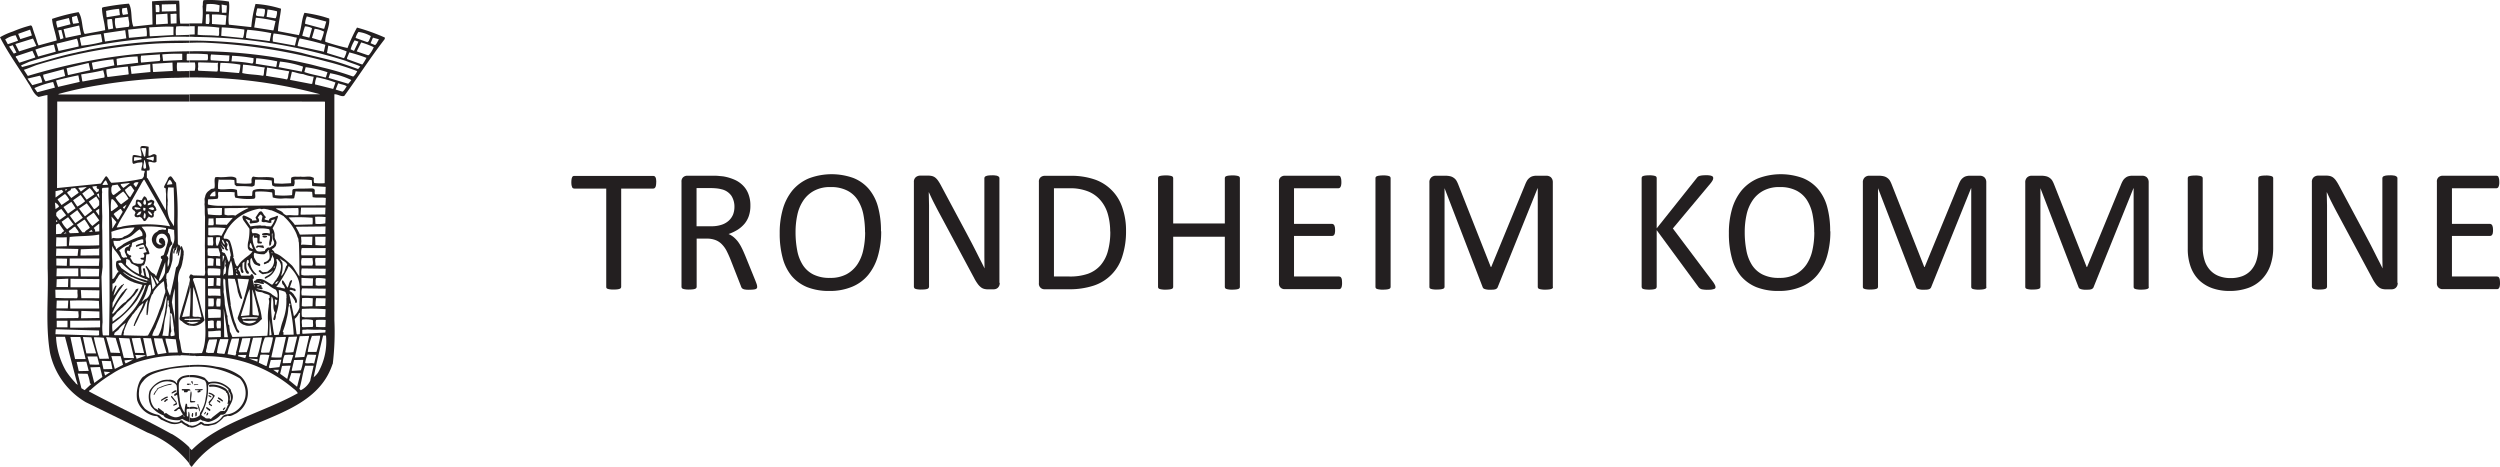 <?xml version="1.0" encoding="UTF-8"?>
<svg xmlns="http://www.w3.org/2000/svg" width="250.77" height="46.805" viewBox="0 0 250.77 46.805">
  <g id="Group_1" data-name="Group 1" transform="translate(-18.7 -18.695)">
    <path id="Path_1" data-name="Path 1" d="M36.7,50.67a.358.358,0,0,0,.24.24,1.5,1.5,0,0,0,.47.34.771.771,0,0,0,.29.1v-.22a1.108,1.108,0,0,1-.29-.14h.29V50.8l-.52-.02a.883.883,0,0,1,.08-.11h.45v-.25l-.71.07h-.03l.73-2.57v-.85c-.23.79-.43,1.64-.68,2.39-.11.42-.24.79-.32,1.21" fill="#231f20"></path>
    <path id="Path_2" data-name="Path 2" d="M35.91,62.23c-2.67-1.5-5.59-2.82-8.28-4.27.02-.08.02-.1.16-.16a13.19,13.19,0,0,1,2.11-1.58,8.372,8.372,0,0,1,1.24-.68c.43-.16.85-.34,1.24-.5a15.079,15.079,0,0,1,1.84-.47,13.947,13.947,0,0,1,2.25-.22c.13-.03.26.06.4-.03l.84.04v-.25a3.4,3.4,0,0,1-.73-.05c-.18-.48-.16-1.03-.32-1.42-.08-1.87-.08-3.72-.08-5.57a2.41,2.41,0,0,1,.26-1.5,2.847,2.847,0,0,0,.18-.71c.08-.21.05-.42.11-.63-.03-.13.03-.29-.03-.4l-.15-.42-.06-.03-.13.24c0-.06.05-.08.03-.13a.2.2,0,0,0-.14-.21s-.02.03-.05,0v-.03l-.06-.11v-.03l-.03-2.24a27.6,27.6,0,0,0-.15-3.85c-.22-.19-.27-.42-.5-.63-.13-.03-.18.05-.29.16-.1.34-.31.58-.42.9.03.05.03.1.08.1.02.03.08.03.1.05a3.323,3.323,0,0,0,.03.56c-.03.58.03,1.11-.03,1.64l-1.82-3.22-.08-.05v-.72l.24-.02c.15-.26-.16-.61-.06-.87.27-.03.56.19.79,0v-.63s-.05-.08-.1-.08a.069.069,0,0,0-.05-.03c-.22-.11-.43.21-.66.13l.02-.89a2.254,2.254,0,0,0-.66-.08c-.08.03-.14.06-.16.13-.03.29.16.61.08.9h-.03a4.284,4.284,0,0,0-.66-.13.494.494,0,0,0-.16.05,2.1,2.1,0,0,0-.03.71c.03.08.05.13.13.13l.37-.11.47-.05c.08.29-.11.55-.08.82l.34.05c0,.13-.08.27-.08.4a.35.35,0,0,1-.11.29.165.165,0,0,1-.1.1,18.956,18.956,0,0,1-3.06.4c-.21-.19-.29-.5-.5-.66-.05.03-.08.03-.1.05l-.45.69-4.4.45.02-8.68H37.68v-.71H24.58s-.02-.03,0-.05a37.309,37.309,0,0,1,4.17-.9c1.4-.24,2.74-.4,4.16-.53,1.22-.1,2.43-.19,3.64-.19.39-.02.76-.03,1.13-.03v-.65l-1.16.02h-.03a.291.291,0,0,1-.02-.08,2.614,2.614,0,0,1,0-.79h1.21v-.21h-.21s-.05-.03-.05-.06c.03-.19-.02-.42.03-.61h.24v-.25c-.61,0-1.23.02-1.84.04a55.946,55.946,0,0,0-7.68.82,61.739,61.739,0,0,0-6.68,1.61l-.4-.61c.4-.13.85-.32,1.27-.48a50.818,50.818,0,0,1,6.73-1.58,53.215,53.215,0,0,1,5.36-.58c.74-.03,1.42-.05,2.19-.05.35,0,.7-.01,1.05-.02v-.22a50.525,50.525,0,0,0-10.15.93c-.42.11-.82.16-1.22.27-1.82.37-3.63,1-5.41,1.45l-.1-.16c.26-.13.55-.24.82-.37a58.445,58.445,0,0,1,7.12-1.71,53.964,53.964,0,0,1,5.75-.69,19.531,19.531,0,0,1,2.16-.11c.34,0,.68,0,1.03.01v-.2l-1.31.04h-.03a2.868,2.868,0,0,1,.03-.88l.4-.03.92.02v-.28h-.92c-.11-.74-.03-1.53-.11-2.3a25.084,25.084,0,0,0-2.72.07L34,21.15l-1.92.21c-.29-.68-.08-1.66-.45-2.3a23.668,23.668,0,0,0-2.35.32.851.851,0,0,0-.35.1c0,.76.29,1.53.32,2.24l-.71.14-1.32.24a.263.263,0,0,1-.08-.08c-.24-.69-.16-1.51-.56-2.11a18.864,18.864,0,0,0-2.66.68c.05.71.37,1.43.47,2.16l-1.82.5c-.05-.08-.08-.19-.13-.29-.13-.51-.34-.98-.47-1.46-.05-.11-.05-.21-.18-.26a12.583,12.583,0,0,0-1.79.61,7.079,7.079,0,0,0-1.3.58c.82,1.61,1.92,3.11,2.88,4.67.31.42.45,1,.98,1.32.29-.05.61-.16.9-.19l.02,17.4c.1,2.82-.24,5.67.24,8.47a7.612,7.612,0,0,0,3.59,4.94c2.05,1,4.11,2,6.17,3.04A10.059,10.059,0,0,1,37.7,65.2V63.57a9.112,9.112,0,0,0-1.79-1.36m.5-41.17c-.11,0-.58.03-.58.03l-.03-.98c.21.03.45-.06.61,0v.95Zm-1.48-1.9,1.43-.03.03.71-1.43.03h-.03Zm.61,1.93-1.16.08-.03-.03v-.98s1-.05,1.14-.08Zm-.89-1.87a1.723,1.723,0,0,1,.03.71h-.35l-.03-.74.34.03Zm1.45,2.19v.82l-2.35.13-.03-.03-.05-.87c.79-.03,1.63-.11,2.42-.06m-2.72.11a2.694,2.694,0,0,1,.05.84l-1.76.16h-.03l-.08-.82,1.82-.19Zm-1.74-.11-1.27.16a.029.029,0,0,0-.03-.03,2.08,2.08,0,0,1-.08-.98l1.32-.16c0,.32.18.69.05,1m-.66-1.84.47-.06.11.64-.5.08-.02-.03a.994.994,0,0,1-.05-.63m-.32.05.08.63h-.02l-1.29.21-.03-.03-.05-.6a8.025,8.025,0,0,1,1.32-.21m-.61,1.98-.42.08-.03.03a.029.029,0,0,0-.03-.03,3.571,3.571,0,0,1-.1-1.01c.16.03.34-.08.47,0l.11.92Zm1.21.16.11.82-2.11.32h-.03l-.13-.82Zm-2.43.4.13.74-.02.05a13.328,13.328,0,0,1-2.08.37,3.631,3.631,0,0,0-.1-.45c0-.13-.08-.24-.03-.34a12.359,12.359,0,0,1,2.1-.37m-2,.05-1.51.32h-.03l-.21-.87,1.56-.37.19.92Zm-.9-1.77.48-.13.21.73-.56.08h-.02a1.744,1.744,0,0,1-.11-.69m-1.56.42,1.24-.31.16.63-1.32.34c-.02-.21-.16-.48-.08-.66m.69,1.72-.29.11h-.02l-.21-.9.32-.05.21.84Zm1.35.03a2.265,2.265,0,0,1,.18.8l-2.01.45v.03l-.21-.76,2.03-.5Zm-2.3.61.18.71-1.74.48h-.03l-.27-.69a12.7,12.7,0,0,1,1.85-.5m-2.09-.61.34.74-1.74.55-.37-.74Zm-.29-.89.18.58-1.16.37-.22-.53,1.19-.42Zm-2.24,1.45-.26-.47a2.525,2.525,0,0,1,1.05-.42l.24.55-1,.34h-.02Zm.13.24.37-.13.37.74-.27.1-.47-.71Zm1.05,1.63c-.16-.16-.18-.34-.34-.5a.168.168,0,0,1-.03-.15l1.66-.55.29.63-.02.05-1.56.51v.03Zm7.52,32.1-.02.03-.4-1.58.97-.03.24,1-.79.58Zm-.89-2.38H26.23l-.47-2.21h1l.53,2.21Zm-.27-2.21.85.03.47,1.61h-.98l-.34-1.63Zm.34,2.48.24.92-1,.02L26.39,55l.98-.03Zm.11-.53h.98l.21.81c-.29.03-.66,0-.95,0l-.24-.81Zm1.77,1.92-.11-.4.63.05-.52.34Zm-.16-.63-.18-.85.92.03.16.79-.9.02ZM30.85,39.2a2.653,2.653,0,0,1-.56-.69,8.958,8.958,0,0,1,.77-.61,2.951,2.951,0,0,1,.53.74l-.74.55Zm.56,0-.21.4s-.03.03-.05.03a.186.186,0,0,1-.11-.16l.37-.26Zm-.4.74-.45.77H30.5l-.4-.53c.13-.19.32-.24.48-.4.08-.03.13-.13.24-.13Zm-.63,1.03-.39.63h-.03a8.488,8.488,0,0,0-.08-1.19l.5.56Zm3.95,2.53a.616.616,0,0,0,.61.08.648.648,0,0,0,.34-.37c-.05-.11.03-.24-.05-.34a.523.523,0,0,0-.27-.32.414.414,0,0,0-.29.13,1.328,1.328,0,0,0-.02.26.443.443,0,0,0,.31.24v.02l-.24.05c-.16-.08-.29-.13-.34-.32a.771.771,0,0,1,.16-.63.57.57,0,0,1,.69-.08.824.824,0,0,1,.29.45c.08.21-.05.45-.1.69-.11.31-.19.61-.29.89-.08.11-.24.08-.29.18a.288.288,0,0,0,.03.21.29.29,0,0,1,.1.08l-.61,1.68c-.08-.08-.1-.19-.24-.26-.37-.16-.5-.53-.74-.77l-.05.03a.454.454,0,0,0-.02.08,1.987,1.987,0,0,1,.37,1.1l-.03.03-.27-.18-.16-.82h-.08s-.11,0-.11.06l.16.71a.511.511,0,0,1-.37-.19l.08-.1c.05-.24-.13-.53.03-.76.08,0,.16,0,.18-.03l.1-.13.11-.37.05-.58c.05,0,.11-.02.19-.02s.13-.03.13-.11l-.13-.37c-.05-.18-.21-.29-.24-.5.1-.26-.08-.48.03-.74.08-.45-.24-.76-.45-1.04a9.174,9.174,0,0,1,2.45.13v.13s-.03.05-.05.05c-.1,0-.21-.03-.34-.03a1.115,1.115,0,0,1-.31.05,1.277,1.277,0,0,1-.35.26.929.929,0,0,0-.37.66,1.03,1.03,0,0,0,.39.79m1.32,5.65s.03.1-.03.15c0,.08.03.19.08.21.03.11.03.22.06.34a21.587,21.587,0,0,1-.16,2.56h-.24l-.37-.03c.19-.66.15-1.31.34-1.98a2.754,2.754,0,0,0,.11-.68c.1-.29.02-.58.1-.87a.029.029,0,0,1,.03-.03c.08.05.08.16.05.26.03,0,.03.03.03.06m-.69,2.21a3.08,3.08,0,0,1-.37,1.03l-.36.03L34,52.36l-.03-.03a3.067,3.067,0,0,1,.32-.74c.18-.52.45-1.05.63-1.63.27-.48.27-1.11.48-1.56.03-.02,0,0,.03,0a13.88,13.88,0,0,1-.48,2.93m-2.51-7.89c.06-.05.18-.03.29-.13.13,0,.26-.1.4-.05l.29.72-.31.08a.127.127,0,0,0-.02.06c.02.02.02.05.05.08a.32.32,0,0,1-.03.34l-.29.02-.03.08a.572.572,0,0,0,.08.08l.26.05-.08.26-.06.03a.1.1,0,0,0-.03.06c-.05.03-.1-.03-.13.03h-.34a1.6,1.6,0,0,0-.21-.05c-.35-.03-.32-.37-.53-.53l.05-.08.08-.1-.06-.08-.16-.02c-.05-.08-.13-.1-.19-.19a.243.243,0,0,1,0-.26l.06-.03.13.08.06-.03.08-.37.08-.03.08-.42a3.72,3.72,0,0,0,.58-.24c.18-.02.39-.16.53-.06v.32a3.628,3.628,0,0,0-.61.19c-.08.03-.13.08-.13.13.03.05.05.08.1.08m1.9,3.85-.31.4h-.03l-.18-1.48a4.209,4.209,0,0,1,.52,1.09m-.19-.87c.06.05.08.1.16.15.11.16.29.24.32.45l-.14.13-.03-.02-.32-.71Zm-.31,1a1.258,1.258,0,0,1-.45,1.21c-.18.05-.29.24-.42.3h-.03a3.606,3.606,0,0,0,.47-1.01c.11-.19.11-.5.27-.68.05,0,.1-.05.13,0s0,.1.03.18m-.45-.37a4.443,4.443,0,0,1-2.32-1.06l.06-.02a5.022,5.022,0,0,0,.79.48c.18.02.26.13.42.16a9.437,9.437,0,0,0,1.08.4c.06.05,0,0,0,.05h-.03Zm.29-.13-.08-.13s-.03-.03-.05-.03l-.1.06c-.11-.03-.19-.08-.32-.11a6.017,6.017,0,0,1-1.14-.42c-.37-.21-.74-.48-1.11-.74-.08-.16-.21-.26-.29-.42v-.05a.384.384,0,0,1,.35-.03,5.491,5.491,0,0,0,2.29,1.56c.03,0,.03.03.05.05h.13l.24.16a.219.219,0,0,1,.03.08v.03Zm-2.35-1.74.05-.37-.03-.03s0-.08.03-.1.1-.08.13-.03c.03.03,0,.11.05.11.05-.03.03-.08.08-.08l.24.4.71.37.08.71a3.691,3.691,0,0,1-1.34-.98m.42-1.98-.08.05-.05.13c-.16.05-.29.08-.37.24a.563.563,0,0,0,.08.53c0,.13.1.18.13.29a.1.1,0,0,1-.1.06l-.11-.03-.08.06h-.05l-.18-.11-.11-.29L30.79,44a.431.431,0,0,1-.13-.19,3.365,3.365,0,0,1,1.08-.63.025.025,0,0,1,0,.05m-.87,1.53s-.03.03-.03.05c-.16,0-.37,0-.47.13a1.179,1.179,0,0,0,.13.89c.03,0,.03.03.06.03l.02.13h-.05c-.18.21-.27.48-.45.66l-.08.03h-.03l-.02-1.85a8.973,8.973,0,0,1,.02-1.47,1.59,1.59,0,0,0,.26.45,4.61,4.61,0,0,1,.63.95m1.48,2.95a3.364,3.364,0,0,1-.87,1.06c-.05.05-.1.13-.15.19-.53.28-.9.89-1.32,1.24l-.03-.16c0-.05.05-.05.08-.13a6.449,6.449,0,0,1,.72-1.27,7.925,7.925,0,0,0,.63-.9c.03,0,.05,0,.05-.02,0,0,.03-.03.03-.05l-.03-.02-.02-.03-.13.08s-.06,0-.06.03a1.679,1.679,0,0,1-.29.32,10.852,10.852,0,0,0-.85,1.34c-.03.05-.08.19-.13.16l.03-.5s.03-.05.05-.08a6.281,6.281,0,0,1,.82-1.38l.27-.4-.03-.02c-.08,0-.11.08-.13.11h-.05a.217.217,0,0,0-.11.1c-.34.29-.45.69-.74.98a8.389,8.389,0,0,1,.32-1l-.08-.02a.159.159,0,0,0-.1.11,1.424,1.424,0,0,0-.21.5l-.03-.03v-.77c.24-.05.31-.26.4-.45.16-.16.18-.39.4-.53a3.429,3.429,0,0,0,1.11.76c.15.03.21.11.36.13.27.1.5.13.74.21a7.529,7.529,0,0,1-2.35,3.22c-.21.13-.42.31-.61.45l-.03.03-.03-.4.37-.4c.1-.21.34-.32.5-.53.19-.1.29-.29.48-.42.15-.24.52-.45.66-.71a2.128,2.128,0,0,0,.26-.26c.11-.21.34-.39.34-.63l-.24.1Zm-2.35,3.46a10.39,10.39,0,0,0,2.45-2.37c.18-.32.36-.61.52-.95a1.14,1.14,0,0,0,.21-.53l.18-.03a3.682,3.682,0,0,0-.18.5,7.265,7.265,0,0,1-1.05,1.95c-.26.34-.63.71-.9,1.05-.02,0-.02.05-.08.08a13.944,13.944,0,0,1-1.11,1.08l-.03.03a2.822,2.822,0,0,1-.03-.82m.21.93.4-.32s.03-.05.05-.08a2.779,2.779,0,0,1,.69-.61,1.843,1.843,0,0,0-.18.47,2.155,2.155,0,0,0-.27.77h-.66s-.05-.03-.08-.05l.05-.08v-.1m.95-.16a7.157,7.157,0,0,1,.37-.9c.13-.29.34-.5.5-.79.18-.13.27-.37.45-.5,0-.03.03-.06.03-.08,0-.05.08-.05.1-.1l.03-.08.43-.37.05.03c-.26.76-.74,1.42-.98,2.21a.054.054,0,0,0,.05.05l.08-.05a.31.31,0,0,0,.02-.1c.19-.32.34-.69.5-1.03a5.371,5.371,0,0,0,.58-1.21l.06-.05s.02-.11.08-.14h.05a6.574,6.574,0,0,0-.13,1.45c.02.03.1.06.1,0,.08-.34.08-.68.13-1.03a5.848,5.848,0,0,1,.31-1c.11-.05.13-.18.18-.32a4.29,4.29,0,0,1,1.01-1.03l.02.1.1.74a.1.1,0,0,1,.03.06v.24c-.21.53-.31,1.16-.58,1.74a14.44,14.44,0,0,1-1.16,2.58l-.29.03-1.32-.03-.82-.02c-.08-.13.08-.24,0-.4m3.53-5.17.63-1.77a6.529,6.529,0,0,1-.03,1.08,2.161,2.161,0,0,1-.52.82h-.03l-.05-.13ZM32.9,41.93a.5.5,0,0,1,.08.42,9.236,9.236,0,0,0-1.9.82c-.21.21-.5.29-.69.52h-.02c-.08-.08-.02-.24-.16-.31a1.291,1.291,0,0,1-.13-.53h.03a4.14,4.14,0,0,0,.61,0,1.154,1.154,0,0,1,.45-.16c.11-.08.26-.08.42-.18.42-.16.72-.58,1.11-.81.08.05.13.16.21.23m-.74-.36a1.7,1.7,0,0,1-1.03.84c-.03.02-.03.05-.05.05a.242.242,0,0,0-.11.08,2.188,2.188,0,0,1-.84.03.179.179,0,0,0-.21.08l-.02.02-.03-.61-.02-.11a.155.155,0,0,0,.06-.02,8.623,8.623,0,0,1,.89-.26,8.113,8.113,0,0,1,1.37-.16v.05ZM30.3,52.6l.45,1.5-.95-.03-.45-1.56.95.08Zm-.06,3.09h-.03l-.34-1.27h.93l.24.87-.79.4Zm1.06-.53c-.02-.08-.16-.27-.08-.32l.82-.08a5.9,5.9,0,0,1-.74.39m-.18-.56-.5-2,1.06.05.47,1.98Zm1.13-.5-.34-1.47.87-.03.37,1.52-.89-.02Zm.21.58-.03.06-.16-.43,1,.03.03.05Zm.97-.23-.37-1.84.79.03.39,1.66-.82.16Zm1.14-.21h-.03a7.434,7.434,0,0,1-.4-1.61l.84.03.42,1.45-.84.13Zm1.97-.18-.9.02h-.03c-.02-.45-.29-.95-.31-1.42l1.03.08.21,1.32Zm-.39-2.46c-.05.29.11.53.05.77l-.31.06a.262.262,0,0,1-.08-.06c-.03-.08,0-.1,0-.19a.744.744,0,0,1,.08-.24,10.647,10.647,0,0,1-.08-1.4c0-.13-.08-.32,0-.45.05.06.11.08.13.13.1.45.13.9.21,1.37m-.21-2.56a10.86,10.86,0,0,1,.29-1.4l.03,3.37a8.856,8.856,0,0,0-.19-1.24c-.06-.24-.08-.5-.13-.74m.32-5.22a.172.172,0,0,0,.08-.02l.13-.4c.05.29-.13.56-.06.79.03,0,.06-.03.08-.03l.1-.37-.05.58s0,.05.03.03l.05-.08.06-.05s-.03-.03-.03-.05l.13-.48h.06a3.35,3.35,0,0,1-.06.71c-.13.4-.1.87-.42,1.11l-.1.51c-.13.76-.32,1.52-.5,2.29h-.02a3.944,3.944,0,0,1-.29-.77c.08-.31-.08-.58-.03-.87l-.05-.05.02-.32a.607.607,0,0,1,.05-.18c.02-.03.08-.05.13-.08A4.425,4.425,0,0,0,35.94,45c.16-.47-.03-1.03.23-1.45.05.1-.02.21-.08.34,0,.08-.03.22.05.24.02,0,.05,0,.05-.02l.06-.32Zm-.22-.6a4.222,4.222,0,0,0-.34,1.74,1.214,1.214,0,0,1-.16.53v.03a1.931,1.931,0,0,1,.05-.87l-.08-.21c-.06-.03-.08-.03-.08-.05a1.052,1.052,0,0,1,.08-.18,3.163,3.163,0,0,0,.18-.63l.19-.29a.105.105,0,0,0,.1-.08.5.5,0,0,0-.02-.16c-.24-.27-.08-.79-.42-1,.03-.13-.03-.29.05-.39l.58.13c-.02.47.13,1.03-.13,1.45m.11-1.82-.42-.68a2.791,2.791,0,0,1-.21-1.51c-.03-.16.03-.32,0-.5a4.33,4.33,0,0,1,.05-1.21l.55.02c.05,1.29.08,2.59.03,3.88m-.42-4.67a.742.742,0,0,1,.26.45l-.53.06h-.02c.08-.19.13-.4.29-.5m-1.61-2.32a.7.7,0,0,1-.05.42c-.05.03-.16-.08-.19-.08l-.45-.11-.03-.08.71-.16Zm-1.19-.87.39.03s.03.03.03.05l-.08.74a.461.461,0,0,1-.1.05l-.03-.05a4.592,4.592,0,0,0-.24-.64c0-.05-.03-.15.03-.19m-.1,1.17-.69.13V34.7l.02-.22.03-.03.64.06.1.13-.1.06Zm.31.13s.03-.1.06-.08a1.75,1.75,0,0,1,.15.82l-.18.05h-.03c-.15-.21.03-.52,0-.79m-.26,2.27c.08-.13.16-.26.24-.37h.06s.03.03.03.05c.87,1.53,1.79,3.04,2.56,4.62a13.777,13.777,0,0,0-4.75,0,2,2,0,0,1-.61.11v-.03a11.529,11.529,0,0,1,.69-1.24c.61-1.03,1.19-2.09,1.79-3.14m-.76,0,.08-.08a.589.589,0,0,1,.39-.03l-.24.45-.03.03-.24-.29.03-.08Zm.05.69-.4.66-.03.03h-.02a2.343,2.343,0,0,1-.51-.74c.21-.13.4-.37.61-.42l.34.48Zm-.5-.74.03.03-.63.47c-.13-.13-.27-.26-.27-.4l.87-.1Zm-1.8.45.08-.21.53-.08.34.5c-.08.13-.24.16-.34.29-.16.08-.27.23-.43.26-.24-.19-.19-.51-.19-.76m0,1.18h.14a2.6,2.6,0,0,1,.53.69c-.02.05-.05.05-.05.08l-.58.42h-.08a4.752,4.752,0,0,1,.05-1.19m-.89-1.5c.1-.13.18-.34.34-.4l.21.45-.48.02-.08-.02v-.06Zm-.03,4.64c-.03-.47,0-.98,0-1.45-.03-.74-.03-1.51-.03-2.27.06-.19-.08-.42.06-.56l.58-.03.02.03c-.05.74.05,1.85.05,2.51.02,2.95.05,5.88.05,8.83l-.05,3.46h-.58l-.05-.05a4.9,4.9,0,0,1-.02-1.27l-.11-4.56.11-.98-.03-3.67Zm.15,10.76.53,2.09-.95.02a16,16,0,0,1-.58-2.16,6.311,6.311,0,0,1,1,.05m-.37-1.05-1.68.03H25.74v-.69l3-.02v.69Zm-4.35-.9h-.03v-.79l2.21.08c-.03.21.08.47-.03.68l-2.16.02Zm1.08.24v.66H24.39v-.66Zm-1.11-1.24.03-.79h1.16l-.05.79H24.36Zm.08-3.22h-.08l.03-.79h2.16v.79Zm1.11.24-.03.84H24.36l.03-.79Zm-.66-5.72.64-.45.47.63s.06.03.06.05l.02.05-.61.45-.03.03a2.565,2.565,0,0,1-.56-.76m.48,1.15s-.03.03-.05.03-.08-.03-.11,0l-.03.05h-.08l.18-.16c.05.03.08.06.08.08M27.2,42h-.24l-.56-.76.76-.52c.11.05.13.18.24.29.1.18.23.37.31.53-.16.18-.42.24-.52.47m.68-.26.13.18-.37.03h-.02l.26-.21Zm-1.61-.68v.02l-.55-.76.74-.56.56.77-.74.53Zm-.5.68c.18-.1.29-.28.48-.32,0,0,0,.03.02.03.1.21.34.39.34.6l-.87.03H25.7l-.11-.21c.06-.05.11-.08.16-.13m-.05.71h.05c.95-.11,2.01-.06,2.9-.24V43.3c-.95.05-2.06.03-3.04.03l.08-.87Zm2.58-.53-.05-.03c.05-.13-.05-.23-.13-.34l.53-.42.03.03v.73l-.37.03Zm-.31-.58h-.02a3.561,3.561,0,0,1-.58-.79c.18-.18.45-.32.66-.5a.067.067,0,0,1,.1,0l.53.74-.68.55Zm.66-1.03-.32-.45a.065.065,0,0,1,.03-.05l.31-.19v.66l-.03.02Zm-.45-.66h-.06l-.52-.74.74-.52a.065.065,0,0,1,.05.03c.05.18.29.31.26.58v.26a1.961,1.961,0,0,1-.47.4m-.23.16-.72.56h-.02l-.58-.77.77-.53.56.74Zm-1.48-.42h-.02l-.42-.63.76-.53.45.63a4.2,4.2,0,0,1-.77.53m-.18.16-.03.03-.74.53-.45-.66.03-.03.76-.5.42.64Zm-.95.71-.66.48-.34-.42v-.29a1.3,1.3,0,0,1,.52-.39l.48.63Zm-.98.5a.209.209,0,0,1,.1.08c0,.03-.03.03-.03.06l-.08.05h-.03c.03-.05,0-.13.03-.18m.05.4.21-.08.53.76-.16.1-.16.18-.47.03h-.03v-.92c.03-.05.05-.08.08-.08m-.05,1.31a7.356,7.356,0,0,0,1.05,0v.9l-1.05.03-.03-.03Zm0,1.13,2.21.05-.08.69H24.32l.03-.74Zm4.27,1.74H25.69v-.74h2.98Zm.03.29-.03.77H26.8l-.03-.79,1.88.03Zm-3.22-1-.03.71-1.05-.03v-.71l1.08.02Zm.34,2.01,2.88.03.02.03-.02.79H25.77v-.84Zm2.9,1.16-.02.79H26.86l-.05-.82,1.87.03Zm0,2.11v.66l-1.84.03.03-.74,1.82.06Zm-.05-1.06.03.77h-2.9l-.03-.79a27.969,27.969,0,0,1,2.9.03m.03-5.24v.67l-1.88.02.03-.63,1.35-.05s.38,0,.5-.01h0c-.06-.03-.09-.07,0-.12v.1h.02c.03,0,.01,0-.02.01m0-5.07-.21-.32c0-.08.08-.11.16-.13,0,0,.02-.03.02,0l.05.42-.02.03Zm-.24-1.22-.02.19a.407.407,0,0,0,.1.11c.03.03.11-.03.13.03l-.02.21-.19.1-.02.03c-.16-.21-.37-.37-.42-.61l.45-.05Zm-.24.85-.76.52h-.03l-.43-.6.74-.56a2.069,2.069,0,0,1,.48.64m-1.58-.66.82-.08-.58.45H26.8l-.24-.34Zm-.85.27c.08-.03.05-.16.11-.19l.37-.06a1.552,1.552,0,0,1,.37.48l-.74.53-.42-.53c.08-.13.18-.16.31-.24m-.29-.08-.16.11-.03-.03-.03-.08c.08-.03.15-.05.21,0m.21,1.03-.74.5-.03.03-.4-.56.03-.05.71-.51a2,2,0,0,1,.42.58m-.74-1,.16.21-.77.56h-.02v-.63l.63-.13Zm-.37-10.31-.21-.64s.02,0,.05-.03c.74-.19,1.53-.37,2.19-.5l.13.66-2.16.5Zm4.64-.95-2.16.4h-.03l-.03-.05-.11-.66c.79-.13,1.5-.24,2.22-.42.03.24.19.56.1.74m2.43-.32-2.09.26h-.02a2.5,2.5,0,0,1-.11-.76,19.983,19.983,0,0,1,2.16-.29l.08.76a.029.029,0,0,0-.03.03m.31-.05-.1-.74,1.98-.24.02.79-1.9.19Zm2.19-.19a.029.029,0,0,0-.03-.03l-.06-.79L36,24.97l.03.84-1.95.11Zm2.9-1.82v.61l-1.92.1-.08-.66a17.059,17.059,0,0,1,2.01-.06m-4.14.19,1.9-.13v.03c-.05.21.11.47-.05.63l-1.83.16h-.02a1.99,1.99,0,0,1,0-.69m-.35.08.06.63-2.09.26h-.03l-.05-.65a11,11,0,0,1,2.1-.24m-2.42.29.1.6-2.11.43-.02-.03-.13-.66a15.571,15.571,0,0,1,2.16-.34m-2.48.37.16.71-2.22.5-.02-.03-.13-.66,2.21-.53Zm-2.51.61.16.69-1.95.53h-.02a1.134,1.134,0,0,1-.24-.66l2.06-.55Zm-3.14,1.61-.48-.66,1.22-.29c.13.05.24.53.26.66Zm.5.71-.29-.42a9.185,9.185,0,0,1,1.88-.61l.18.56-1.77.47ZM24.5,39.22c.05.08.16.16.08.24l-.31.21-.06-.66a.929.929,0,0,1,.29.21m1.95,8.54a.3.3,0,0,1,.03.11c-.05.24.08.56-.05.74H25.3l-1.03-.03-.02-.82h2.21Zm-2.16,3.96,4.35.13v.47l-.21.03-4.17-.13.03-.5Zm1.98,5.38a9.013,9.013,0,0,1-.95-1.19,7.6,7.6,0,0,1-1-3.43h.9l1.1,4.22.18.61c-.08-.08-.18-.11-.24-.21m.61.55-.37-1.48.98.02a4.092,4.092,0,0,1,.24.9c0,.08.08.1.13.13l-.66.61-.32-.19Z" fill="#231f20"></path>
    <path id="Path_3" data-name="Path 3" d="M52.08,55.19a26.743,26.743,0,0,0,.16-4.38V28.15c.32-.03.71.29,1,.16,1.37-1.88,2.59-3.8,4.01-5.64a.249.249,0,0,0,.05-.21,19.724,19.724,0,0,0-2.79-1,15.744,15.744,0,0,0-.95,2.05,21.912,21.912,0,0,1-2.19-.61c-.03-.03-.05-.03-.05-.03,0-.77.5-1.58.4-2.32l-.58-.18a14.916,14.916,0,0,0-1.9-.39c-.29.63-.29,1.53-.56,2.24l-2.1-.4c.03-.74.24-1.5.31-2.25a10.739,10.739,0,0,0-2.56-.48,12.005,12.005,0,0,0-.42,2.3.127.127,0,0,1-.06.02l-2.19-.24c-.13-.74.13-1.55,0-2.32a11.833,11.833,0,0,0-2.53-.14c-.13.18-.05.43-.11.61a8.876,8.876,0,0,1-.05,1.72H37.7v.28h.53v.83l-.53.02v.21a5.148,5.148,0,0,1,.55.02,51.846,51.846,0,0,1,15.14,2.4c.47.21,1,.34,1.45.56l-.22.26c-.82-.29-1.66-.6-2.53-.84-1.05-.27-2.14-.5-3.16-.79a53.2,53.2,0,0,0-10.41-1.22H37.7v.22c.62-.02,1.25-.04,1.88,0a55.869,55.869,0,0,1,11.94,1.89,26.92,26.92,0,0,1,3.01.95,1.59,1.59,0,0,1-.37.53h-.08a28.27,28.27,0,0,0-3.04-.9c-.53-.13-1.06-.29-1.61-.4A48.626,48.626,0,0,0,37.7,23.84v.25a15.619,15.619,0,0,1,1.82.05.029.029,0,0,0,.03.03c0,.19.05.45-.05.58H37.7v.21h.55a1.811,1.811,0,0,1-.02.84H37.7v.66h.4a49.015,49.015,0,0,1,12.71,1.69H37.7v.72h7.01l6.59.02-.03,8.18a5.221,5.221,0,0,1-1.05-.02.69.69,0,0,1-.03-.43.144.144,0,0,0-.1-.13h-.03c-.34-.18-.79,0-1.22-.08-.31.06-.71-.08-.94.13v.53l-.92.05-.74-.03c-.11-.13,0-.32-.08-.5,0-.05-.08-.08-.13-.08-.63-.13-1.32.05-1.93-.11,0,.03-.03.03-.05.03a.313.313,0,0,0-.11.22c-.05.15.05.34-.05.44a6.384,6.384,0,0,1-1.45-.03c-.03-.13,0-.27-.03-.39a.144.144,0,0,0-.11-.16c-.36-.19-.84-.03-1.26-.05-.24.05-.55-.06-.76.03-.13.34.03.76-.08,1.1l-.32.06-.24.19a.89.89,0,0,0-.37.63c-.11.19,0,.45-.06.69.06.4,0,.84.06,1.29-.02.95,0,1.92-.02,2.87.02.72,0,1.4.02,2.11a2.944,2.944,0,0,0,0,.42.89.89,0,0,1-.06.5l-1.13-.03-.13-.08a.221.221,0,0,0-.16,0c-.05.11-.13.19-.1.32.1.11.05.26.03.4-.01.04-.02.08-.03.11v.85l.11-.38a25.057,25.057,0,0,1-.08,2.88h-.03v.25c.35,0,.75-.02,1.06-.02,0,0,.03.11.08.11l-.87.05h-.27v.18l.95-.02a1.156,1.156,0,0,1-.63.21.859.859,0,0,1-.32-.05v.22c.14.02.29.02.45.04a1.515,1.515,0,0,0,1.08-.58c-.4-1.29-.68-2.77-1.16-4.04,0-.08.03-.1.06-.16a.12.12,0,0,1,.08-.02,4.891,4.891,0,0,1,1.08.05v3.09c-.08,1.48.26,2.96-.32,4.38l-.87.03a2.68,2.68,0,0,0-.4-.02v.25l.4.02a.553.553,0,0,1,.31.03,7.526,7.526,0,0,1,.95,0,13.626,13.626,0,0,1,8.78,3.25,1.559,1.559,0,0,1,.45.47.078.078,0,0,0-.05.02c-3.51,1.95-7.79,2.88-10.57,5.65l-.03.03c-.08-.08-.16-.15-.24-.23v1.63c.06.08.11.15.16.23,0,.03.02.03.02.03h.08a9.857,9.857,0,0,1,3.9-3.09c3.62-2.03,8.76-2.79,10.21-7.2M49.48,20.34l1.95.52-.21.72h-.08l-1.84-.5a2.012,2.012,0,0,1,.18-.74m1.72,1.53a5.149,5.149,0,0,1-.29.89h-.05l-.87-.26.27-.92a2.835,2.835,0,0,1,.95.29m-1.92-.53a1.657,1.657,0,0,1,.71.18l-.26.93-.03.02-.69-.18a8.779,8.779,0,0,1,.27-.95m-3.75-1.69a6.352,6.352,0,0,1,.95.18,1.6,1.6,0,0,1-.13.69h-.13l-.79-.13.1-.74Zm-1.16.4c.08-.19.05-.4.16-.53.24.06.55,0,.74.13a2.072,2.072,0,0,1-.11.71h-.13c-.22-.05-.5,0-.66-.13v-.18Zm-.02.42a12.589,12.589,0,0,1,1.98.34l-.21.93h-.08l-1.85-.29Zm-2.9-1.21-.05.71h-.45l-.03-.82.53.1Zm-.05,1-.08.92h-.29l-1.08-.08v-.95a6.886,6.886,0,0,1,1.45.1m-2-1.13a3.1,3.1,0,0,1,1.32.11l-.05.66-1.32-.05.05-.71Zm-.05,1.03c.11-.03.26-.06.34,0-.03.31.08.66-.05.95h-.22s-.1-.03-.1-.06l.03-.89Zm1.27,2.14h-.16c-.64-.08-1.35-.03-1.95-.11l.03-.84a14.082,14.082,0,0,1,2.16.13c-.08.26.03.58-.08.82m2.44.21h-.1l-2.08-.21.05-.85a21.024,21.024,0,0,1,2.27.22,2.948,2.948,0,0,1-.13.84m2.67.32H45.7c-.76-.13-1.58-.18-2.32-.32a2.709,2.709,0,0,1,.13-.82,19.8,19.8,0,0,1,2.4.34l-.16.8Zm2.53.45-.16-.03-2.05-.37a2.069,2.069,0,0,1,.08-.82,18.558,18.558,0,0,1,2.06.37c.08.05.24,0,.26.08l-.19.77Zm2.9.63s-.05,0-.05-.03l-2.58-.56a3.16,3.16,0,0,1,.21-.76,25.59,25.59,0,0,1,2.58.64l-.16.71Zm4.57.27a.163.163,0,0,1-.19.05l-1.08-.37.45-.9a8.216,8.216,0,0,1,1.26.48,2.879,2.879,0,0,1-.45.74m.95-1.53v.05c-.13.16-.18.4-.37.53l-.45-.19.24-.56.58.16Zm-2.03-.74a3.257,3.257,0,0,1,1.24.42l-.21.5-.13.1h-.03l-1.16-.42a1.526,1.526,0,0,1,.29-.6m-.39.84.39.13-.42.87-.03.06-.34-.16a3.479,3.479,0,0,1,.4-.9m-1.05,1.79h-.03l-1.69-.52.13-.74a13.6,13.6,0,0,1,1.84.58,2.353,2.353,0,0,1-.26.68m.32.11-.03-.11.24-.58a14.952,14.952,0,0,1,1.72.55,5.733,5.733,0,0,1-.39.64.119.119,0,0,1-.06.02l-1.47-.53ZM38.92,50.51h-.16c-.24-.1-.53.03-.74-.1.03-.98,0-1.98.08-2.93a29.5,29.5,0,0,1,.82,3.03m14.53-23.1c-.13.16-.21.37-.4.48l-.68-.21.24-.6s.03-.03.05-.03c.26.13.61.13.82.31-.03,0-.03.03-.03.05m-1.63-1.37a8.271,8.271,0,0,1,2.08.66l.03.05-.29.34h-.03l-1.95-.58.16-.48Zm-2.46-.61a11.989,11.989,0,0,1,2.19.51l-.16.5-.05.03c-.72-.21-1.47-.31-2.11-.55l.13-.48Zm-2.59-.56a9.974,9.974,0,0,1,2.33.51l-.13.5h0l-2.32-.45.13-.56Zm-2.37-.34h.03a17.351,17.351,0,0,1,2.08.32l-.1.56h-.08l-1.98-.32.05-.55Zm-2.42-.24a15.515,15.515,0,0,1,2.16.24c-.03.16.02.4-.11.53h-.1a12.464,12.464,0,0,0-2.01-.21l.06-.55Zm-2.1-.13,1.81.1a.029.029,0,0,1,.03.03c-.05.18.02.37-.08.55H41.4l-1.56-.1a1.246,1.246,0,0,1,.03-.58m.63,1.71h-.16l-1.74-.08c-.05-.08-.03-.13-.05-.24.08-.21-.03-.42.05-.6l1.85.05s.03-.03.05-.03a.351.351,0,0,0,.08.05c0,.05-.05.05-.03.11-.02.26.05.55-.05.73m2.18.16h-.05l-1.85-.16a.077.077,0,0,1-.02-.05,7.338,7.338,0,0,1,.05-.81,12,12,0,0,1,2,.18,2.894,2.894,0,0,1-.13.84m2.56-.47c-.08.24-.03.53-.13.74h-.08c-.66-.13-1.42-.11-2.03-.27l.08-.84c.74.05,1.45.19,2.19.29l-.02.08m2.4.53c-.05.19-.03.42-.16.58h-.05c-.69-.16-1.4-.22-2.06-.37l.11-.82,2.19.37.03.02c0,.06-.05.14-.05.22m2.35,1.03h-.13l-2.08-.4v-.05l.18-.77c.37.05.68.21,1.14.24a4.25,4.25,0,0,0,1.05.26l-.16.72Zm.29.05a1.644,1.644,0,0,1,.16-.72,12.323,12.323,0,0,1,1.89.53l-.21.61a.069.069,0,0,1-.05.03l-1.79-.45Zm-9.7,9.55c.52.05,1.08-.03,1.61.05l.03.45.18.16a12.186,12.186,0,0,1,1.58.05c.05-.05.18-.05.24-.15l.05-.55a11.4,11.4,0,0,1,1.66.08l.05.48a.871.871,0,0,0,.29.13,14.708,14.708,0,0,0,1.88-.05.858.858,0,0,0,.08-.5.132.132,0,0,1,.03-.15,11.709,11.709,0,0,1,1.69.05,2.528,2.528,0,0,1,.03.47c0,.08.02.11.08.13l1.29.08-.03.74H50.31c-.11-.16.03-.37-.08-.5-.13-.13-.39-.08-.6-.08-.5.03-1-.02-1.5.06-.05.03-.1.08-.1.1l-.03.48-.03.03a7.954,7.954,0,0,1-1.69,0c-.02-.16,0-.32-.02-.5a.3.3,0,0,0-.24-.13c-.63.13-1.31-.13-1.89.13-.19.13-.08.4-.16.58h-1.4s-.05-.03-.05-.05l-.05-.55c-.58-.24-1.29.05-1.89-.11a3.262,3.262,0,0,1,.05-.89m-.82,1.5a.7.7,0,0,1,.42-.35c.06,0,.08,0,.08.03-.03.16.05.34-.03.45h-.5l-.03-.02a.7.7,0,0,0,.05-.1m-.21.42a5.678,5.678,0,0,0,.93-.05c.16-.22-.03-.5.1-.69.52.05,1.1-.03,1.63.05a.941.941,0,0,0,.05.53,6.153,6.153,0,0,0,1.88.11.2.2,0,0,0,.13-.18v-.06c0-.16-.05-.37.03-.47A6.983,6.983,0,0,1,46,38l.06.5a2.73,2.73,0,0,0,1.08.1c.35-.03.69.03,1,0a.078.078,0,0,0,.08-.08l.13-.63c.58.05,1.11,0,1.66.05l.05.53c.43.1.9,0,1.32.08l-.03.74-10.5.05a5.378,5.378,0,0,1-1.29-.13,1.827,1.827,0,0,1,.03-.53m2.03,12.6c-.06-.21-.06-.5-.11-.71a.371.371,0,0,0-.03-.27l-.02-.03c-.06-.35-.16-.71-.21-1.05a7.464,7.464,0,0,0-.13-1.25c.05-.42-.08-.9,0-1.32.03,0,.08,0,.1.03,0,.03.03.06.08.08v.05a15.782,15.782,0,0,0,.56,3.67,7.159,7.159,0,0,0,.56,1.45.283.283,0,0,0,.21.15.069.069,0,0,0,.05-.03l.03-.1a.086.086,0,0,1-.05-.08c-.24-.21-.24-.58-.39-.84a7.568,7.568,0,0,1-.29-1.11,4.028,4.028,0,0,1-.13-.58s-.06-.03-.03-.08c0,.03.03.03.03,0-.11-.85-.24-1.67-.27-2.51a.07.07,0,0,1,.06-.11l.61.03a7.448,7.448,0,0,1,.31,1.32c.11.24.13.51.32.69.03,0,.05-.02.08-.02.06-.08,0-.16-.03-.27-.08-.31-.21-.68-.29-1.05l-.11-.69,1.13.06a.594.594,0,0,1-.02.13,29.582,29.582,0,0,1-1.09,3.69c-.05.16.08.27.16.43a1.18,1.18,0,0,0,.42.31,1.127,1.127,0,0,1,.24.08,1.532,1.532,0,0,0,1.42-.48c.05-.08.16-.1.19-.21l-.03-.1c-.08-.92-.55-1.9-.66-2.8l.03.05c.16.19.45.16.69.21.24.16.56.16.74.32v.24a.291.291,0,0,1-.08.02.429.429,0,0,0,0,.16c.08.21-.02.46-.02.69a6.989,6.989,0,0,0-.08,1.29,8.833,8.833,0,0,1-.05,1.63l-3.51.13-.1-.24c-.05-.16-.16-.26-.16-.4s-.05-.29-.05-.45c0,.03.02-.03.02-.03a.419.419,0,0,1-.08-.13m-.08,1.27h-.37l-.05-2.88Zm-.73-9.13c.08.13.15.29.31.32.03-.03.05-.05.05-.08-.03-.08-.1-.13-.13-.19l-.15-.29s0-.05.02-.03a.86.86,0,0,0,.31.37v.05c.03.13.11.27.22.29h.02c.05,0,.08-.02.08-.08s-.05-.08-.08-.1c-.08-.13.05-.32.05-.45-.03-.1-.21-.21-.13-.31l.16.08a3.053,3.053,0,0,1,.16.56c0,.29.13.56.13.82l-.03.02-.03.11v.08a.768.768,0,0,1-.15.43.881.881,0,0,0-.11-.24,2.021,2.021,0,0,0-.24-.58.192.192,0,0,0-.18-.13.438.438,0,0,1-.16-.11v-.05L41,43.8l-.18-.4Zm-.74-2.1h-.5l.03-.68h.47s.03,0,.03.02c-.03.21.08.51-.03.66m-.42.24a9.161,9.161,0,0,1,1.66.05l-.42.78c-.42-.18-.89.03-1.32-.08v-.73a.12.12,0,0,1,.08-.03m8.96-1.24c-.39.06-.81-.05-1.18.02a1.022,1.022,0,0,1-.32-.19c-.16-.29-.55-.31-.76-.52l2.24-.03.02.05a2.913,2.913,0,0,1,0,.66m1.42.27a2.913,2.913,0,0,1,0,.66l-1.77.05-.03-.03c-.16-.26-.42-.47-.6-.71a17.377,17.377,0,0,1,2.4.03m-2.88-.13a5.117,5.117,0,0,1,1.14,1.47,3.086,3.086,0,0,1,.24.61c.13.18.06.34.13.53.05,1.13.05,2.24.05,3.37v.03c-.29-.37-.45-.74-.73-1.08a12.629,12.629,0,0,0-1.17-.98,2.848,2.848,0,0,0-.58-.29.524.524,0,0,0-.26-.32V43.7a.185.185,0,0,1,.16-.1c.08-.08.14-.16.21-.22.02-.05.02-.1.05-.19.11-.29-.16-.45-.16-.73a1.38,1.38,0,0,0-.21-.87.913.913,0,0,0,.08-.13,4.239,4.239,0,0,0,.47-1.05.127.127,0,0,0-.1-.08c-.24.18-.61.15-.79.36l-.03.13-.42-.1v-.13a.111.111,0,0,0,.11-.11c-.03-.03-.03-.05-.05-.1-.19-.13-.22-.4-.43-.5l-.18.08-.37.55.06.15c0,.06.08.08.05.13l-.45.03c-.03-.05,0-.08-.03-.13a3.663,3.663,0,0,0-.82-.39.269.269,0,0,0-.13.18l.08.27.61.86a.127.127,0,0,1,.02.06,5.229,5.229,0,0,1-.1,1.18,1.8,1.8,0,0,0-.05.77c.08.08.08.19.18.21l.29.08-.05.05c-.19.3-.61.51-.87.77a2.1,2.1,0,0,0-.53.61l-.1.08-.05-.03a1.824,1.824,0,0,1-.18-.37c-.03-.13-.06-.24-.08-.37-.03-.05-.08-.08-.1-.11l.05-.08a6.284,6.284,0,0,0-.37-1.58.509.509,0,0,0-.47-.24c-.06.03-.13-.03-.16-.06,0-.29.21-.5.31-.76a4.489,4.489,0,0,1,2.32-1.93,4.994,4.994,0,0,1,.95-.26h.08l.16.05a.694.694,0,0,1,.45,0c.16,0,.37.11.53.11a9.751,9.751,0,0,1,1.26.61M48.8,51.37a7.585,7.585,0,0,1-.03.84l-.24.03s-.08-.03-.08-.05l-.19-1.51a1.352,1.352,0,0,0,.42-.55c.03-.03.08-.08.11-.03-.03.39,0,.85,0,1.27m-1.64.66c-.05,0-.05-.03-.08-.05v-.03a7.68,7.68,0,0,0,.39-1.32,4.6,4.6,0,0,0,.16-1.05,1.407,1.407,0,0,0,.08-.43.139.139,0,0,1,.13.03c0,.02,0,.08-.03.1s-.06.03-.06.05a15.679,15.679,0,0,1,.42,2.93l-.98.02h-.03a.209.209,0,0,1,0-.19l-.03-.08Zm-2.4-4.4s0,.06.03.06l.18.02c.05,0,.08-.05.08-.11-.03-.08-.08-.08-.13-.1l.03-.05a.112.112,0,0,0-.03-.13,1.1,1.1,0,0,0-.66-.16.6.6,0,0,0-.08.08l.08.16-.05.03-.16-.71s.11-.06.11-.13c.05-.13-.06-.26-.11-.37l-.11-.03c-.08.03-.1.13-.15.16h-.85a.065.065,0,0,1-.05-.03.679.679,0,0,1-.11-.32l-.19-.29.16-.26h.06c.03.11,0,.18.03.29.03.13.05.29.18.34a.12.12,0,0,0,.08-.02c.03-.03.03-.08.03-.16-.16-.24-.08-.52-.1-.79.05-.05.13-.15.21-.15a2.972,2.972,0,0,0,0,.73c.1.13.08.34.26.45a.219.219,0,0,0,.16,0l.02-.08a.465.465,0,0,0-.16-.24,1.441,1.441,0,0,1,0-1.08.107.107,0,0,0,.11.06.029.029,0,0,1,.03.03v.24l-.08.05c-.06.08.03.19.05.27a4.85,4.85,0,0,0,.47.74c.08.05.18.18.32.15v-.1a1.8,1.8,0,0,1-.61-1.03c.03-.18-.06-.47.13-.58a1.95,1.95,0,0,1,.11.29c.03.08.08.13.11.21.13.21.36.21.55.32.06-.03.11-.06.11-.11v-.03c-.05-.18-.26-.11-.37-.29a4.825,4.825,0,0,1-.26-.45c0-.16-.08-.37.08-.47.03,0,.03.03.08.05a2.539,2.539,0,0,0,.87.11l.29-.22v-.02c.02-.1.1-.13.18-.19a.029.029,0,0,0,.03.03l-.06.11a1.238,1.238,0,0,1,.08.69.716.716,0,0,1-.48.39c-.05.02-.1.08-.08.13,0,.06.03.08.08.08.03,0,.03-.03.08-.03.08-.03.16-.08.24-.11a.251.251,0,0,0,.18-.18l.13-.08c-.03-.16.13-.29.13-.48.02-.02.06,0,.06,0a.329.329,0,0,0,.08.24,1.087,1.087,0,0,1,.03.48,1.192,1.192,0,0,1-.53.79c-.1.18-.37.13-.56.18l-.15-.08c-.06-.08-.13-.16-.21-.13-.06,0-.08.05-.08.1.02.06.13.11.18.18.13.06.21.19.37.08.02,0,.05,0,.05.03.18-.08.4-.05.53-.18.16,0,.19-.16.29-.18a.873.873,0,0,1-.32.37c-.16.16-.4.19-.5.35v.05l.08.05.42-.24a.622.622,0,0,1,.1-.08,1.815,1.815,0,0,0,.53-.79c.03-.13.05-.18.08-.29a.325.325,0,0,1,.03-.18l-.08-.39a.126.126,0,0,0,.11,0c.05.03.07.11.16.18a.9.9,0,0,1,.21.58,2.245,2.245,0,0,1-.45,1.24l-.03.08c-.19.16-.24.37-.42.5-.47-.24-.9-.71-1.53-.55-.05,0-.08.08-.1.1l-.11.05c-.05,0-.08.06-.08.08a.156.156,0,0,0,.08.13h.11c.26-.05.52.13.79.11l.03-.08c-.03-.06-.08-.08-.08-.11a2.708,2.708,0,0,1,.66.4,3.3,3.3,0,0,0,.61.37,1.07,1.07,0,0,1,.16.79v.03c-.19-.1-.32-.21-.5-.31-.37-.4-1.05-.4-1.58-.61-.03-.03,0-.03.02-.03l.29.03Zm-.27-.24v-.03a.24.24,0,0,1,.29,0l-.08.03s-.03.03-.05.03c-.05,0-.13,0-.16-.03m-.08,3.27h-.35c-.21.02-.42,0-.61,0l-.39.06-.13-.16a10.372,10.372,0,0,1,1.58-.03c.16,0-.02.13-.1.13m.03.21a1.117,1.117,0,0,1-.77.27c-.24-.06-.5-.08-.6-.24,0-.03,0-.05.02-.05.45.08.93-.02,1.35.03m-1.56-.47h-.02c.16-.58.37-1.14.53-1.72a8.19,8.19,0,0,1,.36-1,16.429,16.429,0,0,1-.03,2.63l-.84.08Zm1.69-.05c-.16-.08-.4,0-.53-.11L44,47.77h.03c.21.63.34,1.27.53,1.93,0,.21.16.48.08.66Zm-.71-9.23c.29-.11.66,0,.84-.24a.448.448,0,0,0-.13-.37l.16-.22.15-.1.16.21-.1.47a.443.443,0,0,0,.05.06.927.927,0,0,0,.21.05c.23-.08.5.16.74.02v-.05a.153.153,0,0,1,0-.16l.03-.03.32-.08a2.418,2.418,0,0,1-.4.72l-.48-.03-.1-.05h-.37s-.06,0-.08-.03a8.466,8.466,0,0,0-1,.1v.03l-.53-.79.48.18-.06.21c.03.06.06.08.11.08m2.22,1.6a1.278,1.278,0,0,1,.13.29.4.4,0,0,1-.16.36c-.1,0-.13.13-.23.13l-.08.05c-.16-.08-.29.08-.37.16-.03.02-.05.02-.05.05-.06.06,0,.11-.06.13l-.47.05-.21-.02-.11-.05a1.039,1.039,0,0,1-.13-.19,2.323,2.323,0,0,1-.29-1.16,1.055,1.055,0,0,0,.05-.19l.11.03-.05.11.05.08h.29c.08.18-.03.39.06.55.03,0,.03.03.1.03.11-.03.23.05.32-.05v-.05a.156.156,0,0,0-.06-.08c-.05-.02-.15.03-.18-.05l.03-.61c0-.05-.11-.08-.16-.13a.935.935,0,0,0-.56-.05.494.494,0,0,1-.08-.39.782.782,0,0,1,.55-.08,3.4,3.4,0,0,1,1.19.06.676.676,0,0,1,.05.44,1.133,1.133,0,0,0-.66-.03.108.108,0,0,0-.1.1c0,.06.02.08.05.08.21.05.45-.08.63.08l.08-.03c.13.32-.16.69,0,1.03h.03a.439.439,0,0,0,.13-.36c.18-.27,0-.64.08-.93,0,.03.03.05.05.1a1.346,1.346,0,0,0,.03.53m-1.82-.37h.19l.02.03Zm-.37.79.19.53-.03.03-.24-.13-.08-.13.06-.32a.074.074,0,0,1,.1.03m2.06.85c.05,0,.05.03.08.03v.08h-.05l-.03-.1Zm.26,1.45h.05l.03.02c-.03.06-.03.08-.06.08l-.02.03s-.05-.03-.05-.05c.03-.03.03-.06.05-.08m.85-.35c-.08-.15-.16-.26-.27-.44h.05s.06.08.08.08c.21.16.47.24.6.5a.182.182,0,0,1-.05.11l-.05.05-.22.63-.21.32H46.9a2.777,2.777,0,0,0,.13-1.24m-.37,1.77-.21.29a.747.747,0,0,1-.11.02c-.03,0-.03-.02-.03-.02l.08-.16.27-.13Zm-1.8.03v.03h-.08l-.03-.03h.1ZM46.47,49a1.694,1.694,0,0,1-.08.34v.03l-.05-.11a.065.065,0,0,1-.05-.03l-.02-.53a.02.02,0,0,1,.02.02l.21.08c.02.05,0,.1-.03.19m-.58.71a10.121,10.121,0,0,1,.05-1.24h.03c.29.47,0,1.13.32,1.58l-.18.66a.108.108,0,0,0,.1.1h.06a.883.883,0,0,0,.1-.47,5.824,5.824,0,0,0,.29-2.54h.05a2.545,2.545,0,0,1,.61.19,1.74,1.74,0,0,1,.13.32c-.05.11.03.21-.03.34a5.343,5.343,0,0,1-.24,1.9c-.05.1-.05.21-.1.31a6.446,6.446,0,0,0-.27.98,1.974,1.974,0,0,0-.15.45l-.43.02H46.2a1.175,1.175,0,0,0-.05-.29,21.943,21.943,0,0,1-.26-2.32m.05,2.61-.19.03h-.03l.03-1.61Zm2.53.16.03.03-.37,1.53c-.08,0-.77.1-.82,0l.34-1.53Zm.26-2.88a1.924,1.924,0,0,1-.55.84l-.45-2.16s-.03-.03-.03-.05c.05-.03.13.02.19.1a3.745,3.745,0,0,1,.4.58c0,.08.02.19.11.21a.436.436,0,0,0,.08-.1c.05-.35-.21-.56-.34-.82-.13-.1-.19-.24-.37-.26l-.03-.08.13-.08s.03.03.05.03a.773.773,0,0,1,.37.13.02.02,0,0,0,.02-.02c.06-.05.06-.14.03-.16-.03-.05-.05-.05-.08-.1a.957.957,0,0,1-.37-.11l-.13.02.24-.68a.084.084,0,0,0-.08-.08c-.26.16-.21.55-.4.76a5.555,5.555,0,0,0-.42-.71l-.05-.03-.06.06a.472.472,0,0,0,.19.47c.03.11.11.21.11.29a1.883,1.883,0,0,1-.37-.06c-.16-.08-.37-.03-.5-.13.03-.06.08-.06.13-.13a13.547,13.547,0,0,0,.9-1.48c.08-.13.13-.29.21-.45a3.835,3.835,0,0,1,.84,1.08c.48.89.19,2.08.24,3.11m-6.33-3.91a.1.1,0,0,1-.06.03h-.03a.747.747,0,0,1-.02-.11h.02l.08.05s.05,0,0,.02m.03.16a.114.114,0,0,1,.05.11v.02l-.03.03a.065.065,0,0,0-.03-.05c0-.03-.03-.08,0-.11m-.03.29c.05.05.19.1.15.19h-.13c-.03-.08-.06-.16-.03-.19m-.29.19-.5.03v-.03a3.389,3.389,0,0,1,.29-1.45,5.3,5.3,0,0,1,.21,1.45m-.82-3.11v.03l-.03.02c-.06-.05-.08-.05-.11-.08-.08-.13-.19-.26-.13-.4.03,0,.06.03.08.03l.18.4Zm1.03-2.85c-.26-.11-.55,0-.87-.05-.06-.06-.16,0-.21-.08v-.61c.63-.05,1.26,0,1.93-.05.15.05.37-.06.47.03a7.1,7.1,0,0,0-1.32.76m-.24.21-.63.72a.323.323,0,0,0-.16-.03,6.957,6.957,0,0,1-.92-.03v-.58s0-.05.03-.05l1.68-.02Zm-1.29,1.95v.26l-.21.58h-.13s-.03,0-.03-.05a1.625,1.625,0,0,1,0-.79Zm-.68.03c-.06.27.08.58-.06.81-.03,0-.08-.03-.1,0-.14-.05-.32.03-.4-.05v-.79c.19.03.4-.05.56.03m-.53,1.08h1.05l.18.58-.04.21-.03.03c-.4-.11-.82.03-1.19-.11.03-.21-.05-.52.03-.71m1.23,1.77h-.04l-.32-.03a.078.078,0,0,1-.05-.02,5.6,5.6,0,0,1,0-.71l.4.03.02.74Zm-.65-.71-.05.69h-.56v-.74a1.117,1.117,0,0,1,.61.05m-.58.95a9.877,9.877,0,0,1,1.23.05,1.826,1.826,0,0,1-.02.66H39.56v-.03a2,2,0,0,1,0-.69m1.23,2.06.03.72h-.03a4.79,4.79,0,0,0-.67-.03c-.18-.03-.42.06-.56-.03v-.68l1.23.02Zm-1.23-.26v-.82h.56a.1.1,0,0,1,.03.06l-.03.73Zm.53,2.03h-.5v-.82c.16.05.4-.02.56.05-.03.26.05.56-.05.76m.73.32a4.491,4.491,0,0,1,0,.82l-1.21.03-.03.03-.03-.89a4.409,4.409,0,0,1,1.26.03m-.03-.32h-.36a1.6,1.6,0,0,1,.03-.79h.36a4.084,4.084,0,0,1-.03.79m0-2.06-.39-.05.03-.77c.11.05.29-.03.4.08l-.03.73Zm-1.23,3.51c.19,0,.42-.11.58,0l.02.71-.55.03c-.05,0-.05-.03-.05-.05V50.9Zm.03,1.03a4.852,4.852,0,0,0,.84-.05c.13.02.29-.06.42.02v.61l-1.21.03-.05-.03Zm1.24-.29h-.36a1.4,1.4,0,0,1,0-.76h.36a2.41,2.41,0,0,1,0,.76m.5-6.43-.03.03-.03.24s.03-.1.08-.05a1.339,1.339,0,0,1-.05.74l-.11.03-.05.13h-.03a4.155,4.155,0,0,1,.03-.61c.16-.29.03-.66.16-.98v.29a.234.234,0,0,1,.03.18m-.29-.87c.05,0,.15.06.15.11l-.15.53Zm5.04,8.23a9.675,9.675,0,0,1-.37,1.5l-.71.02-.13-.05a6.186,6.186,0,0,1,.4-1.48,2.816,2.816,0,0,1,.82,0m.26-.03,1-.03a.029.029,0,0,1,.03.03l-.45,2.03h-.02a6.806,6.806,0,0,1-1-.02l.45-2.01Zm.9,1.79a3.169,3.169,0,0,1,.87,0l-.26.8-.77.02h-.03a2.094,2.094,0,0,1,.19-.82m.95.5.92-.02a4.75,4.75,0,0,1-.24,1.05l-.87.06s-.05-.03-.05-.06Zm.08-.26v-.02l.48-2.11.92-.03.03.03-.48,2.08-.95.06Zm.63-12.11h1.13l-.03.84-.95-.05s-.16.05-.16,0l.03-.32-.03-.47Zm1.16,9.05-.98.03s-.1-.03-.1-.05c.03-.24-.08-.51.03-.72a3.284,3.284,0,0,1,1.05.05c.03.05,0,.08.03.14-.03.18.05.42-.03.55m-.52,2.77.87.03-.21.87h-.03c-.26-.11-.61.05-.84-.05a.029.029,0,0,1-.03-.03,3.862,3.862,0,0,1,.24-.82M49.6,54l-.03-.02a7.59,7.59,0,0,1,.42-1.59l.82-.03c.03.06-.03.08,0,.16A11.859,11.859,0,0,1,50.44,54Zm-.53-1.82-.05-.05v-.34c.16-.05.29,0,.47-.05a12.966,12.966,0,0,0,1.4.02c.16.05.31,0,.47.05l-.03.24-2.27.13Zm2.27-.68a5.752,5.752,0,0,1-.95-.02c.03-.24-.08-.48.03-.69a6.017,6.017,0,0,1,.95,0Zm0-1-2.03.03-.32-.06a2.615,2.615,0,0,1,0-.79,17.046,17.046,0,0,1,2.37.03l-.03.8Zm-2.37-1.11L49,48.6a4.866,4.866,0,0,1,1.08.02l-.03.79-.89.03c-.06-.05-.13,0-.19-.05m2.37,0-.98.02a3.346,3.346,0,0,1,.05-.81l.95.02-.03.77Zm0-1.03H50.05l-1.08-.03a1.417,1.417,0,0,1,.03-.71l2.37.03-.03.71Zm-2.4-1.05v-.74l1.16.05-.03.71-.03.03h-.95s-.13,0-.15-.05m2.4.02-.74.03-.24-.05c.03-.24-.05-.5.05-.72a3.768,3.768,0,0,1,.95.06l-.03.68Zm0-1.03-2.11.03-.29-.05a1.61,1.61,0,0,1,.03-.66l2.4.03-.03.66Zm-2.37-1.72h1.08c0,.24.11.56-.03.76H48.97l-.03-.02a1.531,1.531,0,0,1,.03-.74m2.37.76h-.92c-.05,0-.05-.02-.08-.05.02-.24-.08-.51.02-.72h1l-.03.76Zm0-1.03h-2.4a1.5,1.5,0,0,1,.03-.73h2.4Zm0-1.03-.16.05-.84-.05-.03-.84h1.05l-.03.84Zm0-1.11-2.53.06h-.03a5.287,5.287,0,0,0-.37-.71c0-.02-.03-.08.02-.08l2.93-.03-.03.76Zm0-1.07a3.331,3.331,0,0,1-1,.05l-.03-.71a6.144,6.144,0,0,1,1.05.03l-.03.63Zm0-.9-2.43.03h-.03s-.03-.03-.03-.05l.05-.66h2.45l-.03.68Zm-10.37-.63-.02.68-.18.03a9.218,9.218,0,0,1-1.21-.08l-.05-.61a14.425,14.425,0,0,1,1.47-.03M39.62,54.11l-.26-.08a1.122,1.122,0,0,1,.08-.42,2.886,2.886,0,0,1,.24-.85l.79-.03v.08a9.411,9.411,0,0,1-.34,1.29h-.5Zm1.47.08c-.21-.05-.47,0-.63-.11a7.221,7.221,0,0,1,.32-1.37h.84a10.4,10.4,0,0,1-.4,1.48h-.13Zm1.24.16h-.08l-.72-.13a9.463,9.463,0,0,1,.42-1.56l.74-.02a10.168,10.168,0,0,1-.32,1.42c0,.03.03.03.03.05l-.08.24Zm.98.26h-.05l-.66-.18-.03-.02.03-.08.02-.03h.79l-.11.32Zm-.58-.56a.28.28,0,0,1-.08-.05L43,52.63l.82-.03a7.989,7.989,0,0,1-.37,1.42l-.71.02Zm1.35-1.47.9-.03a15.543,15.543,0,0,1-.48,1.96h-.73l-.11-.06a17.941,17.941,0,0,1,.42-1.87m.45,2.4s-.71-.26-.85-.32l.87.06-.03.26Zm.87.44-.74-.34.06-.32v-.05l.1-.43a3.367,3.367,0,0,1,.9.03l-.27,1.08-.05.03m1.16.69-.45-.32h.56a1.1,1.1,0,0,1-.11.32m-.76-.48-.1-.05s-.03-.03-.03-.05l.19-.72,1.06-.03-.19.74-.92.1Zm1.71,1.06h-.02l-.69-.5.19-.79.82-.03.03.03-.32,1.27v.02Zm1,.77s0,.02-.03.02l-.79-.65.24-.72.93.03c-.13.44-.24.9-.35,1.32m.35.37-.13-.13c.24-.74.32-1.61.58-2.32h.85c-.11.51-.24,1-.34,1.51a2.082,2.082,0,0,1-.95.95m1.32-1.32-.03.03c.29-1.4.61-2.83.95-4.2h.29a6.256,6.256,0,0,1-.77,3.67,1.947,1.947,0,0,1-.45.5" fill="#231f20"></path>
    <path id="Path_4" data-name="Path 4" d="M37.63,61.31c-.14-.13-.35-.13-.47-.29-.11-.02-.13-.14-.21-.16h-.11c-.05,0-.08.06-.08.11-.56.29-1.27-.08-1.74-.34l-.18-.13a.527.527,0,0,0-.34-.21,2.993,2.993,0,0,1-1.21-.56.709.709,0,0,1-.16-.18,2.087,2.087,0,0,1-.48-1.63,1.474,1.474,0,0,1,.42-1c.53-.74,1.66-.95,2.69-1.22.62-.09,1.28-.16,1.95-.19v-.19c-1.84.11-4.03.57-4.51,1.09-.26.11-.32.29-.47.5a3.276,3.276,0,0,0-.27,1.93,2.307,2.307,0,0,0,1.37,1.47,1.827,1.827,0,0,0,.64.13c.03.03.05.05.05.08,0,0,.03.03.05.03l.29.24c.24.08.42.21.68.29a1.524,1.524,0,0,0,1.35,0,2.167,2.167,0,0,0,.53.34.378.378,0,0,0,.29.12v-.2a.172.172,0,0,1-.08-.02" fill="#231f20"></path>
    <path id="Path_5" data-name="Path 5" d="M38.92,61.23c.18.21.45.16.68.19.27-.08.5-.1.74-.19a3.246,3.246,0,0,0,.73-.6c.11-.18.32-.13.48-.24.26.13.58-.11.82-.21a2.39,2.39,0,0,0,1.16-1.67,2.284,2.284,0,0,0-.69-2.08,5.112,5.112,0,0,0-2.45-.95,7.909,7.909,0,0,0-1.37-.18,11.893,11.893,0,0,0-1.32.02v.19a8.364,8.364,0,0,1,5.06,1.14,2.142,2.142,0,0,1,.53,1.93,2.313,2.313,0,0,1-1.01,1.4,1.994,1.994,0,0,1-.89.29.686.686,0,0,0-.43.26,1.724,1.724,0,0,1-.97.64,2.256,2.256,0,0,1-.82.03.474.474,0,0,0-.37-.18,1.317,1.317,0,0,1-.84.39,1.675,1.675,0,0,0-.27-.06v.2a.433.433,0,0,1,.19.04c.43.02.72-.29,1.03-.35" fill="#231f20"></path>
    <path id="Path_6" data-name="Path 6" d="M37.68,60.02,37.65,60l-.05.02-.03.47-.11-.05a.491.491,0,0,1-.03-.13c.05-.21-.08-.42.03-.61.06.02.08,0,.16,0h.08v-.18a1.477,1.477,0,0,1-.21-.01l-.03-.29s-.1-.06-.13-.02a3.244,3.244,0,0,0-.11.87H37.2a2.789,2.789,0,0,1-.48-1.4,7.313,7.313,0,0,1-.08-1.48.851.851,0,0,1,.35-.53,1.243,1.243,0,0,1,.31-.1,1.752,1.752,0,0,1,.4-.04v-.21a3.234,3.234,0,0,0-.61.1,1.044,1.044,0,0,0-.63.53c.03.02,0,.19-.03.22a.7.7,0,0,0-.37-.31.843.843,0,0,0-.47-.06,1.723,1.723,0,0,0-.88.17,2.365,2.365,0,0,0-1,.93,2.019,2.019,0,0,0,.16,1.58,2.781,2.781,0,0,0,1.24.9c.08.21.32.26.5.34a2.794,2.794,0,0,0,1.1.13l.27-.13a2.855,2.855,0,0,0,.71.32V60.1s-.02-.05-.03-.08m-.47.47h-.05a.24.24,0,0,1-.03-.13c0-.06-.06-.08-.11-.08a1.007,1.007,0,0,1-.76.27,1.814,1.814,0,0,1-.79-.37c-.08-.08-.19-.03-.26,0-.03-.03-.06-.03-.06-.06l.03-.08-.55-.42a.105.105,0,0,0-.08.1c.03.06.05.08.08.14l-.29-.18a.188.188,0,0,1-.11-.05,1.636,1.636,0,0,1-.4-.87,1.552,1.552,0,0,1,.03-.77,1.529,1.529,0,0,1,.68-.76,1.731,1.731,0,0,1,1.61-.15.468.468,0,0,1,.06.05c.08.03.13.1.21.19a1.827,1.827,0,0,1,.02.77,1.114,1.114,0,0,0-.24.16c0,.03-.02.1,0,.13.1.06.19-.05.26-.08h.03l.21,1.24a.1.1,0,0,0-.08,0l-.45.32s.05.08.08.08a.35.35,0,0,0,.29-.16.216.216,0,0,1,.24-.05,2.14,2.14,0,0,0,.45.72.172.172,0,0,0-.02.08" fill="#231f20"></path>
    <path id="Path_7" data-name="Path 7" d="M37.81,61.04a4.85,4.85,0,0,0,.58-.07,1.467,1.467,0,0,0,.42-.21l.19.13c.27,0,.48.21.77.09a2.2,2.2,0,0,0,1.08-.69.566.566,0,0,0,.47-.13l.19-.27c.21-.58.81-1.19.42-1.84a1.2,1.2,0,0,1-.08-.27,2.144,2.144,0,0,0-.66-.53,2.008,2.008,0,0,0-1.55-.21l-.4-.44a2.969,2.969,0,0,0-1.53-.28v.21a3.227,3.227,0,0,1,1.48.31c.11.02.13.18.19.27a4.021,4.021,0,0,1-.05,1.5,3.178,3.178,0,0,1-.4,1.24c-.05.08-.11.19-.16.26l-.03.24a1.117,1.117,0,0,1-.87.29l-.13-.08v-.03a.762.762,0,0,0-.03-.42v.93a.393.393,0,0,1,.06.02h.05Zm1.77-3.56a.3.3,0,0,1,.11-.27.091.091,0,0,0,.08-.03,2.046,2.046,0,0,1,1.84.58v.03c-.05.18.16.27.18.43.03.02.03.05.03.1.03.21.08.48-.05.63a.24.24,0,0,0-.03-.13,1.2,1.2,0,0,0-.4-1.14,2.55,2.55,0,0,0-1.58-.4c-.05.03-.1.05-.1.13,0,.03.03.03.03.06.03,0,.03.03.05.03a1.917,1.917,0,0,1,1.02.13,3.188,3.188,0,0,1,.58.31l.03.08c0,.08.08.08.1.1a1.6,1.6,0,0,1,.05,1.06.065.065,0,0,0,.06.05c.03,0,.05-.08.08-.05-.21.24-.21.6-.47.76-.03,0-.06-.03-.11-.03-.13.03-.26,0-.34.08l-.71.55-.18.18h-.03c-.13-.11-.31,0-.5-.08-.13-.13-.29-.18-.4-.29l-.03-.08a5.384,5.384,0,0,0,.68-2.82" fill="#231f20"></path>
    <path id="Path_8" data-name="Path 8" d="M38.42,59.75c.08-.03.11-.05.13-.1a.069.069,0,0,1-.03-.05,1.416,1.416,0,0,0-.82-.07v.18c.24.01.5-.09.72.05" fill="#231f20"></path>
    <path id="Path_9" data-name="Path 9" d="M37.97,60.15l-.05.21.03.15h.1l.03-.31-.03-.08s-.08,0-.08.03" fill="#231f20"></path>
    <path id="Path_10" data-name="Path 10" d="M38.39,60.02l-.08.05a.154.154,0,0,0-.02.08v.24l.02.05.03.03a.185.185,0,0,0,.1-.16v-.24l-.05-.05" fill="#231f20"></path>
    <path id="Path_11" data-name="Path 11" d="M39.53,60.09a.065.065,0,0,0-.05.03l-.08.18v.06h.06c.08-.02.1-.11.13-.18v-.03s-.03-.06-.05-.06" fill="#231f20"></path>
    <path id="Path_12" data-name="Path 12" d="M39.21,60.25c.08-.02.11-.1.16-.18a.123.123,0,0,1-.02-.05A.078.078,0,0,1,39.3,60l-.13.21s0,.02.03.05h.03Z" fill="#231f20"></path>
    <path id="Path_13" data-name="Path 13" d="M38.6,59.25l-.03-.02a.291.291,0,0,1-.08.02l.21.74c.08-.11.03-.3,0-.42a.872.872,0,0,1-.11-.32" fill="#231f20"></path>
    <path id="Path_14" data-name="Path 14" d="M39.74,59.93a.069.069,0,0,1,.05-.03v-.16a.933.933,0,0,1-.24-.15.314.314,0,0,0-.16-.06c-.03.06,0,.11.03.16a2.96,2.96,0,0,0,.32.24" fill="#231f20"></path>
    <path id="Path_15" data-name="Path 15" d="M41.05,59.78l.05.08v-.03h.03c.06-.08.21-.16.16-.29a.461.461,0,0,0-.23.21v.03Z" fill="#231f20"></path>
    <path id="Path_16" data-name="Path 16" d="M40.06,58.44c-.06.26-.29.37-.45.61l.06.1-.03.06.03.07.24.16h.02s.03-.05.05-.05l-.05-.08-.21-.16a4.367,4.367,0,0,0,.53-.76.994.994,0,0,0-.56-.31h-.05s-.03.08,0,.1c.15.08.34.08.42.27" fill="#231f20"></path>
    <path id="Path_17" data-name="Path 17" d="M36.44,59.14a.084.084,0,0,1-.03-.07v-.05l-.45-.58a.219.219,0,0,0-.08-.03c-.05.05,0,.13.03.18.16.19.29.34.45.53l-.24.16a.065.065,0,0,0-.05.03l.03.08h.03l.29-.11s.05-.08.03-.13" fill="#231f20"></path>
    <path id="Path_18" data-name="Path 18" d="M40.79,59.09v-.08c-.03-.11-.18-.13-.26-.18h-.05a.154.154,0,0,0-.02.08l.26.18h.08Z" fill="#231f20"></path>
    <path id="Path_19" data-name="Path 19" d="M37.76,58.91v.11a.28.28,0,0,1,.08.05l.4-.03a.592.592,0,0,0,.06-.08s-.03,0-.03-.02l-.39-.03c-.05-.29.11-.66,0-.95h-.05a3.815,3.815,0,0,0-.05.95" fill="#231f20"></path>
    <path id="Path_20" data-name="Path 20" d="M35.38,58.72l-.21.19v.05a.1.1,0,0,1,.03.06h.05l.08-.06a.069.069,0,0,0,.03-.05l.16-.08s.02-.06,0-.08c-.03-.05-.08-.03-.13-.03" fill="#231f20"></path>
    <path id="Path_21" data-name="Path 21" d="M41,58.96h.05a.31.31,0,0,0,.02-.07,1.116,1.116,0,0,0-.47-.34h-.03s-.03.11,0,.13l.42.29Z" fill="#231f20"></path>
    <path id="Path_22" data-name="Path 22" d="M34.99,58.7c-.05.05-.13.08-.15.14l.05.08a3.2,3.2,0,0,1,.63-.34.067.067,0,0,0,0-.1c-.18-.02-.37.13-.53.23" fill="#231f20"></path>
    <path id="Path_23" data-name="Path 23" d="M39.85,58.56l.05-.02c.02-.02,0-.05,0-.08-.08-.02-.16-.16-.29-.11,0,.02-.03.06,0,.08Z" fill="#231f20"></path>
    <path id="Path_24" data-name="Path 24" d="M35.91,58.12l.02.05h.03l.43-.21s.03-.07,0-.1c-.16-.06-.29.1-.43.18a.09.09,0,0,0-.05.08" fill="#231f20"></path>
    <path id="Path_25" data-name="Path 25" d="M38.23,57.82l.42.03s.03,0,0,.03l-.1.02s-.02,0-.02.03l-.03.08.05.06h.03l.21-.06a.069.069,0,0,0,.03-.05l-.05-.08.24-.06a.31.31,0,0,0,.02-.07v-.03l-.76.03a.31.31,0,0,0-.02.07" fill="#231f20"></path>
    <path id="Path_26" data-name="Path 26" d="M37.79,57.88l-.03-.16H37.7v.17a.393.393,0,0,1,.06.02.029.029,0,0,0,.03-.03" fill="#231f20"></path>
    <path id="Path_27" data-name="Path 27" d="M36.97,57.72a.029.029,0,0,1-.03.03c0,.03-.03.05,0,.08.05.06.15,0,.21.06.02,0,.02.05,0,.07l.02.08h.29l.08-.08v-.07h.15v-.17h-.73Z" fill="#231f20"></path>
    <path id="Path_28" data-name="Path 28" d="M37.84,57.24s-.03-.05-.05-.05h-.08v.1l.11-.02.03-.03Z" fill="#231f20"></path>
    <path id="Path_29" data-name="Path 29" d="M37.47,57.19a.029.029,0,0,1-.03.03v.02c.03.06.08.06.13.08l.13-.03v-.11h-.24Z" fill="#231f20"></path>
    <path id="Path_30" data-name="Path 30" d="M38.18,57.33l.39-.05s.03-.06,0-.06l-.39.03a.065.065,0,0,0-.05.03.2.2,0,0,1,.05.05" fill="#231f20"></path>
    <path id="Path_31" data-name="Path 31" d="M38.05,57.22l-.03-.26c-.03-.05-.1-.02-.14,0l-.02.03.16.24h.03Z" fill="#231f20"></path>
    <path id="Path_32" data-name="Path 32" d="M33.12,43.61V43.5l-.43.05a.339.339,0,0,0-.03.08c.03.03.06.03.11.05l.35-.08Z" fill="#231f20"></path>
    <path id="Path_33" data-name="Path 33" d="M44.48,43.34l-.13.16c.03.05.11.05.19.02.03,0,.05-.02.08-.05l.43.08s.03.06.03.03h.05a.443.443,0,0,1,.05-.06l-.08-.21-.61.02Z" fill="#231f20"></path>
    <path id="Path_34" data-name="Path 34" d="M45.46,42.37s-.03-.03-.05-.03h-.32c-.08.03-.05.11-.03.14l.16.05.21-.03a.029.029,0,0,1,.03-.03.1.1,0,0,0,.03-.06c0-.03,0-.05-.03-.05" fill="#231f20"></path>
    <path id="Path_35" data-name="Path 35" d="M32.19,39.84l.1.16c0,.1-.13.21-.08.35a.213.213,0,0,0,.21.13.374.374,0,0,0,.29-.05l.21.13.21.31h.03a.251.251,0,0,0,.21-.1,1.562,1.562,0,0,1,.13-.19c0-.02,0-.05.05-.05.03,0,.03-.08.05-.11.11.03.24.16.4.08.13-.03.13-.18.13-.32a.2.2,0,0,1-.02-.09l.08-.13v-.08a.454.454,0,0,1,.08-.02c.05,0,.1-.05.13-.1l-.1-.29-.19-.24c0-.11.13-.26.02-.4l-.26-.11c-.11.03-.24.16-.37.11l-.11-.29c-.08-.05-.13-.19-.26-.13,0,.03-.11.16-.13.21l-.08.16a1.057,1.057,0,0,1-.29-.03c-.08-.03-.19-.05-.24,0-.11.16-.03.37-.13.53a.7.7,0,0,0-.26.13c-.02.05-.08.19-.02.26.08.08.1.13.21.16m1.74.48H33.9a.219.219,0,0,0-.08-.03.639.639,0,0,1-.29-.4,1.3,1.3,0,0,1,.13.03.544.544,0,0,1,.24.22.138.138,0,0,1,.03.19m.21-.71.03.08a.622.622,0,0,1-.18.08l-.37-.13c0-.05.08-.08.11-.11l.24-.05a.285.285,0,0,1,.18.13m-.61-.45c.05-.16.29-.13.42-.19.03,0-.03,0-.03.03a.38.38,0,0,1-.08.18.492.492,0,0,1-.34.1c-.03,0,.05-.08.02-.13m-.26,1.42s-.03.05-.06.05l-.1-.08a.778.778,0,0,1,.1-.5.029.029,0,0,1,.03.03c.11.16.08.29.03.5m-.03-1.87h.03c.05.16.13.4.03.51l-.11.03-.08-.08a.093.093,0,0,0-.03-.06.506.506,0,0,1,.15-.4m-.15.85c.03-.06.15.05.21,0,0,.05,0,.24-.03.26l-.11.03-.08-.08v-.21Zm-.32.66-.29.08h-.03l-.03-.05s.08-.1.11-.14a.363.363,0,0,1,.37-.18l-.13.29Zm-.24-1.27.03-.03a.574.574,0,0,1,.31.24.21.21,0,0,1,0,.26l-.03.03a1.064,1.064,0,0,1-.31-.29c-.03-.06-.06-.16,0-.22m-.34.61s.05-.03.05-.06a1.854,1.854,0,0,1,.48.08c.03,0,.08.05.1.1l-.42.06-.21-.13Z" fill="#231f20"></path>
    <path id="Path_36" data-name="Path 36" d="M34.36,57.98a.321.321,0,0,1-.03.05.55.55,0,0,1,.07-.09,1.675,1.675,0,0,0,.17-.26c.02,0,.04-.02.07-.03.07-.03.16-.07.28-.12a.7.7,0,0,0-.14.03.674.674,0,0,0-.42.42" fill="#231f20"></path>
    <path id="Path_37" data-name="Path 37" d="M35.91,57.22h0v-.04a2.127,2.127,0,0,0-.48.09h.04a.84.84,0,0,1,.45-.06" fill="#231f20"></path>
    <path id="Path_38" data-name="Path 38" d="M35.91,57.22h0a.854.854,0,0,0-.45.06h-.04a6.385,6.385,0,0,0-.82.31l-.09.04H34.5a1.234,1.234,0,0,1-.18.28,1.425,1.425,0,0,0-.22.37l.08.03a1.924,1.924,0,0,1,.14-.26.219.219,0,0,1,.03-.05.674.674,0,0,1,.42-.42.887.887,0,0,1,.14-.03,3.172,3.172,0,0,1,.99-.27v-.04Z" fill="#231f20"></path>
    <path id="Path_39" data-name="Path 39" d="M84.52,36.98a1.277,1.277,0,0,1-.02.29.525.525,0,0,1-.06.2.271.271,0,0,1-.1.11.277.277,0,0,1-.13.03h-3.2v9.86a.271.271,0,0,1-.04.12.28.28,0,0,1-.12.08,1.138,1.138,0,0,1-.23.05,3.364,3.364,0,0,1-.36.02,1.944,1.944,0,0,1-.36-.02,1.105,1.105,0,0,1-.24-.05.229.229,0,0,1-.12-.08.238.238,0,0,1-.03-.12V37.61h-3.2a.534.534,0,0,1-.13-.03.2.2,0,0,1-.09-.11,1.67,1.67,0,0,1-.06-.2,2.113,2.113,0,0,1,0-.58.646.646,0,0,1,.06-.21.2.2,0,0,1,.09-.11.277.277,0,0,1,.13-.03h7.91a.534.534,0,0,1,.13.03.271.271,0,0,1,.1.11.525.525,0,0,1,.06.21,2.328,2.328,0,0,1,.02.29" fill="#231f20"></path>
    <path id="Path_40" data-name="Path 40" d="M94.65,47.48s0,.09-.03.12a.353.353,0,0,1-.11.09,1.087,1.087,0,0,1-.25.05c-.11.01-.25.02-.42.02a1.948,1.948,0,0,1-.37-.02.638.638,0,0,1-.23-.06.381.381,0,0,1-.14-.11.751.751,0,0,1-.08-.18l-1.05-2.68c-.12-.3-.25-.58-.38-.84a2.7,2.7,0,0,0-.47-.66,1.763,1.763,0,0,0-.64-.43,2.367,2.367,0,0,0-.89-.15H88.58v4.84a.271.271,0,0,1-.04.12.36.36,0,0,1-.12.08,1,1,0,0,1-.23.05,3.575,3.575,0,0,1-.37.02,2,2,0,0,1-.37-.02,1,1,0,0,1-.23-.05.229.229,0,0,1-.12-.08.284.284,0,0,1-.04-.12V36.94a.564.564,0,0,1,.18-.48.637.637,0,0,1,.38-.14h2.42c.29,0,.53,0,.72.02s.36.03.51.05a4.729,4.729,0,0,1,1.17.36,2.707,2.707,0,0,1,.85.62,2.381,2.381,0,0,1,.51.87,3.061,3.061,0,0,1,.17,1.08,3.132,3.132,0,0,1-.15,1.02,2.488,2.488,0,0,1-.44.8,3.072,3.072,0,0,1-.69.6,4.505,4.505,0,0,1-.91.43,2.17,2.17,0,0,1,.51.31,3.1,3.1,0,0,1,.43.45,3.947,3.947,0,0,1,.37.61c.12.23.23.49.35.77l1.02,2.51c.08.21.14.36.16.44a.88.88,0,0,1,.03.2m-2.28-7.99a2.048,2.048,0,0,0-.3-1.13,1.647,1.647,0,0,0-1-.66,3.21,3.21,0,0,0-.5-.09,6.961,6.961,0,0,0-.72-.03H88.57v3.83h1.48a3.153,3.153,0,0,0,1.03-.15,1.942,1.942,0,0,0,.72-.41,1.737,1.737,0,0,0,.43-.61,2.15,2.15,0,0,0,.14-.77" fill="#231f20"></path>
    <path id="Path_41" data-name="Path 41" d="M107.09,41.89a8.728,8.728,0,0,1-.33,2.49,5.284,5.284,0,0,1-.97,1.89,4.122,4.122,0,0,1-1.62,1.19,5.727,5.727,0,0,1-2.28.42,5.923,5.923,0,0,1-2.22-.38,4.079,4.079,0,0,1-1.55-1.11,4.749,4.749,0,0,1-.91-1.81,9.335,9.335,0,0,1-.3-2.49,8.589,8.589,0,0,1,.32-2.44,5.273,5.273,0,0,1,.97-1.87,4.362,4.362,0,0,1,1.63-1.19,6.448,6.448,0,0,1,4.47-.04,3.953,3.953,0,0,1,1.55,1.1,4.672,4.672,0,0,1,.92,1.79,9.079,9.079,0,0,1,.3,2.45m-1.6.1a9.325,9.325,0,0,0-.17-1.8,4.216,4.216,0,0,0-.57-1.44,2.666,2.666,0,0,0-1.07-.95,3.539,3.539,0,0,0-1.65-.34,3.328,3.328,0,0,0-1.65.37,3.005,3.005,0,0,0-1.08.98,4.059,4.059,0,0,0-.6,1.44,8.051,8.051,0,0,0-.18,1.73,9.7,9.7,0,0,0,.17,1.85,4.105,4.105,0,0,0,.56,1.45,2.7,2.7,0,0,0,1.06.95,3.583,3.583,0,0,0,1.66.34,3.409,3.409,0,0,0,1.67-.37,3.082,3.082,0,0,0,1.09-1,4.149,4.149,0,0,0,.59-1.46,8.172,8.172,0,0,0,.18-1.75" fill="#231f20"></path>
    <path id="Path_42" data-name="Path 42" d="M118.98,47.08a.668.668,0,0,1-.06.3.618.618,0,0,1-.15.2.606.606,0,0,1-.21.11.986.986,0,0,1-.24.03h-.5a1.583,1.583,0,0,1-.41-.05.864.864,0,0,1-.34-.18,1.586,1.586,0,0,1-.32-.35,4.314,4.314,0,0,1-.34-.56l-3.47-6.47c-.18-.33-.36-.68-.55-1.05s-.35-.72-.51-1.07h-.02q.015.63.03,1.29v8.18a.314.314,0,0,1-.04.12.273.273,0,0,1-.12.09,1.138,1.138,0,0,1-.23.05,3.575,3.575,0,0,1-.37.02,2,2,0,0,1-.37-.02,1,1,0,0,1-.23-.05.193.193,0,0,1-.12-.09.284.284,0,0,1-.04-.12V36.96a.6.6,0,0,1,.2-.5.7.7,0,0,1,.43-.15h.74a1.832,1.832,0,0,1,.44.04.94.94,0,0,1,.32.15,1.453,1.453,0,0,1,.27.28,4.014,4.014,0,0,1,.28.45l2.67,4.99c.16.31.32.6.47.89s.3.58.44.86.28.56.42.83.28.55.41.82h0c-.01-.46-.02-.94-.02-1.44V36.56a.243.243,0,0,1,.04-.11.273.273,0,0,1,.12-.09,1.088,1.088,0,0,1,.23-.06,3.626,3.626,0,0,1,.38-.02,1.833,1.833,0,0,1,.35.02.584.584,0,0,1,.23.06.309.309,0,0,1,.12.09.21.21,0,0,1,.04.11V47.05Z" fill="#231f20"></path>
    <path id="Path_43" data-name="Path 43" d="M131.65,41.85a8.057,8.057,0,0,1-.38,2.58,4.44,4.44,0,0,1-2.88,2.92,7.783,7.783,0,0,1-2.51.36h-2.41a.552.552,0,0,1-.56-.62V36.95a.564.564,0,0,1,.18-.48.637.637,0,0,1,.38-.14h2.57a7.266,7.266,0,0,1,2.5.38,4.448,4.448,0,0,1,2.75,2.84,6.9,6.9,0,0,1,.36,2.3m-1.59.06a6.328,6.328,0,0,0-.23-1.72,3.64,3.64,0,0,0-.72-1.38,3.2,3.2,0,0,0-1.23-.9,4.8,4.8,0,0,0-1.92-.33h-1.54v8.85h1.56a5.455,5.455,0,0,0,1.84-.27,3.087,3.087,0,0,0,1.25-.83,3.592,3.592,0,0,0,.75-1.41,7.078,7.078,0,0,0,.25-2.01" fill="#231f20"></path>
    <path id="Path_44" data-name="Path 44" d="M143.07,47.48a.271.271,0,0,1-.04.12.28.28,0,0,1-.12.08,1.138,1.138,0,0,1-.23.05,3.364,3.364,0,0,1-.36.02,2,2,0,0,1-.37-.02,1.138,1.138,0,0,1-.23-.05.228.228,0,0,1-.12-.08.245.245,0,0,1-.04-.12V42.44h-5.18v5.04a.271.271,0,0,1-.04.12.229.229,0,0,1-.12.08,1.138,1.138,0,0,1-.23.05,3.575,3.575,0,0,1-.37.02,1.89,1.89,0,0,1-.36-.02,1.105,1.105,0,0,1-.24-.05.228.228,0,0,1-.12-.08.245.245,0,0,1-.04-.12V36.56a.271.271,0,0,1,.04-.12.229.229,0,0,1,.12-.08,1.105,1.105,0,0,1,.24-.05,3.53,3.53,0,0,1,.36-.02,2,2,0,0,1,.37.02,1,1,0,0,1,.23.05.228.228,0,0,1,.12.08.245.245,0,0,1,.04.12v4.55h5.18V36.56a.271.271,0,0,1,.04-.12.229.229,0,0,1,.12-.08,1,1,0,0,1,.23-.05,3.414,3.414,0,0,1,.37-.02,1.944,1.944,0,0,1,.36.02,1,1,0,0,1,.23.05.228.228,0,0,1,.12.08.245.245,0,0,1,.04.12V47.48Z" fill="#231f20"></path>
    <path id="Path_45" data-name="Path 45" d="M153.32,47.08a1.186,1.186,0,0,1-.02.28.525.525,0,0,1-.06.2.271.271,0,0,1-.1.11.277.277,0,0,1-.13.03h-5.46a.579.579,0,0,1-.38-.14.564.564,0,0,1-.18-.48V36.94a.564.564,0,0,1,.18-.48.637.637,0,0,1,.38-.14h5.4a.534.534,0,0,1,.13.03.2.2,0,0,1,.09.11,1.67,1.67,0,0,1,.06.2,2.365,2.365,0,0,1,.02.3,1.23,1.23,0,0,1-.02.28.473.473,0,0,1-.06.19.255.255,0,0,1-.09.11.284.284,0,0,1-.13.04H148.5v3.57h3.81a.344.344,0,0,1,.13.04.357.357,0,0,1,.1.11,1.45,1.45,0,0,1,.06.19,2.329,2.329,0,0,1,.02.29,1.1,1.1,0,0,1-.02.27.38.38,0,0,1-.06.18.24.24,0,0,1-.1.1.277.277,0,0,1-.13.03H148.5v4.07h4.51a.534.534,0,0,1,.13.03.271.271,0,0,1,.1.11.473.473,0,0,1,.06.19,2.329,2.329,0,0,1,.02.29" fill="#231f20"></path>
    <path id="Path_46" data-name="Path 46" d="M158.19,47.48a.271.271,0,0,1-.04.12.28.28,0,0,1-.12.08,1.138,1.138,0,0,1-.23.05,3.575,3.575,0,0,1-.37.02,1.89,1.89,0,0,1-.36-.02,1.105,1.105,0,0,1-.24-.05.228.228,0,0,1-.12-.08.245.245,0,0,1-.04-.12V36.56a.271.271,0,0,1,.04-.12.322.322,0,0,1,.13-.08,1.105,1.105,0,0,1,.24-.05,3.319,3.319,0,0,1,.35-.02,2,2,0,0,1,.37.02,1,1,0,0,1,.23.05.228.228,0,0,1,.12.08.245.245,0,0,1,.04.12V47.48Z" fill="#231f20"></path>
    <path id="Path_47" data-name="Path 47" d="M174.48,47.48a.271.271,0,0,1-.04.12.264.264,0,0,1-.13.08,1.138,1.138,0,0,1-.23.05,3.263,3.263,0,0,1-.37.02,1.944,1.944,0,0,1-.36-.02,1.105,1.105,0,0,1-.24-.05.228.228,0,0,1-.12-.08.245.245,0,0,1-.04-.12v-9.9h-.02l-4.01,9.95a.279.279,0,0,1-.08.1.369.369,0,0,1-.14.08,1.09,1.09,0,0,1-.22.04c-.09,0-.19.01-.3.01a1.567,1.567,0,0,1-.32-.02,1.029,1.029,0,0,1-.22-.05.458.458,0,0,1-.14-.07.359.359,0,0,1-.07-.1l-3.83-9.95h0v9.9a.271.271,0,0,1-.04.12.264.264,0,0,1-.13.08,1.105,1.105,0,0,1-.24.05,3.575,3.575,0,0,1-.37.02,1.837,1.837,0,0,1-.36-.02,1,1,0,0,1-.23-.05.228.228,0,0,1-.12-.08.237.237,0,0,1-.03-.12V37.01a.65.65,0,0,1,.2-.53.664.664,0,0,1,.44-.16h.93a2.412,2.412,0,0,1,.5.05,1.009,1.009,0,0,1,.38.17.936.936,0,0,1,.27.29,3.137,3.137,0,0,1,.19.41l3.25,8.24h.04l3.38-8.21a3.223,3.223,0,0,1,.21-.45,1.055,1.055,0,0,1,.26-.29.832.832,0,0,1,.31-.16,1.479,1.479,0,0,1,.39-.05h.97a.783.783,0,0,1,.26.04.72.72,0,0,1,.21.12.771.771,0,0,1,.14.21.749.749,0,0,1,.05.31V47.46Z" fill="#231f20"></path>
    <path id="Path_48" data-name="Path 48" d="M190.79,47.46a.534.534,0,0,1-.03.13.193.193,0,0,1-.12.09,2.075,2.075,0,0,1-.24.06,2.182,2.182,0,0,1-.39.02,2.381,2.381,0,0,1-.5-.03.593.593,0,0,1-.45-.26l-4.18-5.69v5.69a.314.314,0,0,1-.04.12.226.226,0,0,1-.12.09,1.138,1.138,0,0,1-.23.05,3.25,3.25,0,0,1-.72,0,1.105,1.105,0,0,1-.24-.05.193.193,0,0,1-.12-.09.284.284,0,0,1-.04-.12V36.55a.271.271,0,0,1,.04-.12.214.214,0,0,1,.12-.08,1.105,1.105,0,0,1,.24-.05,3.53,3.53,0,0,1,.36-.02,1.89,1.89,0,0,1,.36.02,1,1,0,0,1,.23.05.228.228,0,0,1,.12.08.245.245,0,0,1,.04.12V41.6l4.02-5.05a.769.769,0,0,1,.12-.13.539.539,0,0,1,.17-.08,1.375,1.375,0,0,1,.25-.05,3.575,3.575,0,0,1,.37-.02,1.948,1.948,0,0,1,.37.02.7.7,0,0,1,.23.06.21.21,0,0,1,.14.2.493.493,0,0,1-.06.23,2.063,2.063,0,0,1-.22.32l-3.77,4.51,4.06,5.4a2.1,2.1,0,0,1,.18.31.441.441,0,0,1,.03.14" fill="#231f20"></path>
    <path id="Path_49" data-name="Path 49" d="M202.3,41.89a8.728,8.728,0,0,1-.33,2.49,5.284,5.284,0,0,1-.97,1.89,4.122,4.122,0,0,1-1.62,1.19,5.727,5.727,0,0,1-2.28.42,5.923,5.923,0,0,1-2.22-.38,4.079,4.079,0,0,1-1.55-1.11,4.749,4.749,0,0,1-.91-1.81,9.335,9.335,0,0,1-.3-2.49,8.589,8.589,0,0,1,.32-2.44,5.273,5.273,0,0,1,.97-1.87,4.361,4.361,0,0,1,1.63-1.19,6.448,6.448,0,0,1,4.47-.04,3.953,3.953,0,0,1,1.55,1.1,4.672,4.672,0,0,1,.92,1.79,9.079,9.079,0,0,1,.3,2.45m-1.6.1a9.325,9.325,0,0,0-.17-1.8,4.216,4.216,0,0,0-.57-1.44,2.733,2.733,0,0,0-1.07-.95,3.539,3.539,0,0,0-1.65-.34,3.328,3.328,0,0,0-1.65.37,3.005,3.005,0,0,0-1.08.98,4.059,4.059,0,0,0-.6,1.44,8.052,8.052,0,0,0-.18,1.73,9.7,9.7,0,0,0,.17,1.85,4.105,4.105,0,0,0,.56,1.45,2.7,2.7,0,0,0,1.06.95,3.583,3.583,0,0,0,1.66.34,3.409,3.409,0,0,0,1.67-.37,3.082,3.082,0,0,0,1.09-1,4.149,4.149,0,0,0,.59-1.46,8.172,8.172,0,0,0,.18-1.75" fill="#231f20"></path>
    <path id="Path_50" data-name="Path 50" d="M217.96,47.48a.271.271,0,0,1-.04.12.264.264,0,0,1-.13.08,1.138,1.138,0,0,1-.23.05,3.263,3.263,0,0,1-.37.02,1.944,1.944,0,0,1-.36-.02,1.105,1.105,0,0,1-.24-.05.228.228,0,0,1-.12-.08.245.245,0,0,1-.04-.12v-9.9h-.02l-4.01,9.95a.279.279,0,0,1-.08.1.369.369,0,0,1-.14.08,1.09,1.09,0,0,1-.22.04c-.09,0-.19.01-.3.01a1.567,1.567,0,0,1-.32-.02,1.029,1.029,0,0,1-.22-.05.458.458,0,0,1-.14-.07.359.359,0,0,1-.07-.1l-3.83-9.95h0v9.9a.271.271,0,0,1-.04.12.264.264,0,0,1-.13.08,1.105,1.105,0,0,1-.24.05,3.575,3.575,0,0,1-.37.02,1.837,1.837,0,0,1-.36-.02,1,1,0,0,1-.23-.05.228.228,0,0,1-.12-.08.237.237,0,0,1-.03-.12V37.01a.65.65,0,0,1,.2-.53.664.664,0,0,1,.44-.16h.93a2.412,2.412,0,0,1,.5.05,1.009,1.009,0,0,1,.38.17.936.936,0,0,1,.27.29,3.137,3.137,0,0,1,.19.41l3.25,8.24h.04l3.38-8.21a3.223,3.223,0,0,1,.21-.45,1.055,1.055,0,0,1,.26-.29.832.832,0,0,1,.31-.16,1.479,1.479,0,0,1,.39-.05h.97a.783.783,0,0,1,.26.04.72.72,0,0,1,.21.12.771.771,0,0,1,.14.21.749.749,0,0,1,.05.31V47.46Z" fill="#231f20"></path>
    <path id="Path_51" data-name="Path 51" d="M234.25,47.48a.271.271,0,0,1-.04.12.264.264,0,0,1-.13.08,1.138,1.138,0,0,1-.23.05,3.263,3.263,0,0,1-.37.02,1.944,1.944,0,0,1-.36-.02,1.105,1.105,0,0,1-.24-.05.228.228,0,0,1-.12-.08.245.245,0,0,1-.04-.12v-9.9h-.02l-4.01,9.95a.279.279,0,0,1-.08.1.369.369,0,0,1-.14.08,1.09,1.09,0,0,1-.22.04c-.09,0-.19.01-.3.01a1.567,1.567,0,0,1-.32-.02,1.029,1.029,0,0,1-.22-.05.458.458,0,0,1-.14-.07.359.359,0,0,1-.07-.1l-3.83-9.95h0v9.9a.271.271,0,0,1-.04.12.264.264,0,0,1-.13.08,1.105,1.105,0,0,1-.24.05,3.575,3.575,0,0,1-.37.02,1.837,1.837,0,0,1-.36-.02,1,1,0,0,1-.23-.05.228.228,0,0,1-.12-.08.237.237,0,0,1-.03-.12V37.01a.65.65,0,0,1,.2-.53.664.664,0,0,1,.44-.16h.93a2.412,2.412,0,0,1,.5.05,1.009,1.009,0,0,1,.38.17.936.936,0,0,1,.27.29,3.137,3.137,0,0,1,.19.41l3.25,8.24h.04l3.38-8.21a3.223,3.223,0,0,1,.21-.45,1.055,1.055,0,0,1,.26-.29.832.832,0,0,1,.31-.16,1.479,1.479,0,0,1,.39-.05h.97a.783.783,0,0,1,.26.04.72.72,0,0,1,.21.12.771.771,0,0,1,.14.21.749.749,0,0,1,.05.31V47.46Z" fill="#231f20"></path>
    <path id="Path_52" data-name="Path 52" d="M246.72,43.51a5.318,5.318,0,0,1-.3,1.85,3.777,3.777,0,0,1-.87,1.38,3.57,3.57,0,0,1-1.37.85,5.508,5.508,0,0,1-1.84.29,5.113,5.113,0,0,1-1.71-.27,3.726,3.726,0,0,1-1.33-.8,3.579,3.579,0,0,1-.85-1.33,5.239,5.239,0,0,1-.3-1.85V36.57a.405.405,0,0,1,.03-.12.184.184,0,0,1,.12-.08,1.138,1.138,0,0,1,.23-.05,3.414,3.414,0,0,1,.37-.02,1.944,1.944,0,0,1,.36.02.889.889,0,0,1,.23.05.28.28,0,0,1,.12.08.245.245,0,0,1,.04.12v6.87a4.383,4.383,0,0,0,.19,1.38,2.546,2.546,0,0,0,.56.98,2.317,2.317,0,0,0,.88.59,3.242,3.242,0,0,0,1.16.2,3.3,3.3,0,0,0,1.17-.19,2.258,2.258,0,0,0,.87-.58,2.657,2.657,0,0,0,.55-.96,4.167,4.167,0,0,0,.19-1.34V36.57a.271.271,0,0,1,.04-.12.184.184,0,0,1,.12-.08,1.138,1.138,0,0,1,.23-.05,3.575,3.575,0,0,1,.37-.02,1.728,1.728,0,0,1,.35.02,1,1,0,0,1,.23.05.228.228,0,0,1,.12.08.175.175,0,0,1,.04.12v6.94Z" fill="#231f20"></path>
    <path id="Path_53" data-name="Path 53" d="M259.21,47.08a.668.668,0,0,1-.06.3.618.618,0,0,1-.15.2.606.606,0,0,1-.21.11.986.986,0,0,1-.24.03h-.5a1.583,1.583,0,0,1-.41-.05.864.864,0,0,1-.34-.18,1.586,1.586,0,0,1-.32-.35,4.316,4.316,0,0,1-.34-.56l-3.47-6.47c-.18-.33-.36-.68-.55-1.05s-.35-.72-.51-1.07h-.02q.015.63.03,1.29v8.18a.314.314,0,0,1-.04.12.273.273,0,0,1-.12.09,1.138,1.138,0,0,1-.23.05,3.575,3.575,0,0,1-.37.02,2,2,0,0,1-.37-.02,1,1,0,0,1-.23-.05.193.193,0,0,1-.12-.09.284.284,0,0,1-.04-.12V36.96a.6.6,0,0,1,.2-.5.7.7,0,0,1,.43-.15h.74a1.832,1.832,0,0,1,.44.04.94.94,0,0,1,.32.15,1.453,1.453,0,0,1,.27.28,4.015,4.015,0,0,1,.28.45l2.67,4.99c.16.31.32.6.47.89s.3.58.44.86.28.56.42.83.28.55.41.82h0c-.01-.46-.02-.94-.02-1.44V36.56a.243.243,0,0,1,.04-.11.226.226,0,0,1,.12-.09,1.088,1.088,0,0,1,.23-.06,3.626,3.626,0,0,1,.38-.02,1.833,1.833,0,0,1,.35.02.584.584,0,0,1,.23.06.414.414,0,0,1,.12.09.21.21,0,0,1,.04.11V47.05Z" fill="#231f20"></path>
    <path id="Path_54" data-name="Path 54" d="M269.47,47.08a1.187,1.187,0,0,1-.02.28.525.525,0,0,1-.06.2.271.271,0,0,1-.1.11.277.277,0,0,1-.13.03H263.7a.579.579,0,0,1-.38-.14.564.564,0,0,1-.18-.48V36.94a.564.564,0,0,1,.18-.48.637.637,0,0,1,.38-.14h5.4a.534.534,0,0,1,.13.03.2.2,0,0,1,.09.11,1.67,1.67,0,0,1,.06.2,2.362,2.362,0,0,1,.02.3,1.231,1.231,0,0,1-.02.28.709.709,0,0,1-.06.19.2.2,0,0,1-.09.11.284.284,0,0,1-.13.04h-4.45v3.57h3.81a.344.344,0,0,1,.13.04.356.356,0,0,1,.1.11,1.45,1.45,0,0,1,.06.19,2.327,2.327,0,0,1,.02.29,1.1,1.1,0,0,1-.02.27.38.38,0,0,1-.06.18.24.24,0,0,1-.1.1.277.277,0,0,1-.13.03h-3.81v4.07h4.51a.534.534,0,0,1,.13.03.271.271,0,0,1,.1.11.473.473,0,0,1,.06.19,2.327,2.327,0,0,1,.02.29" fill="#231f20"></path>
  </g>
</svg>

